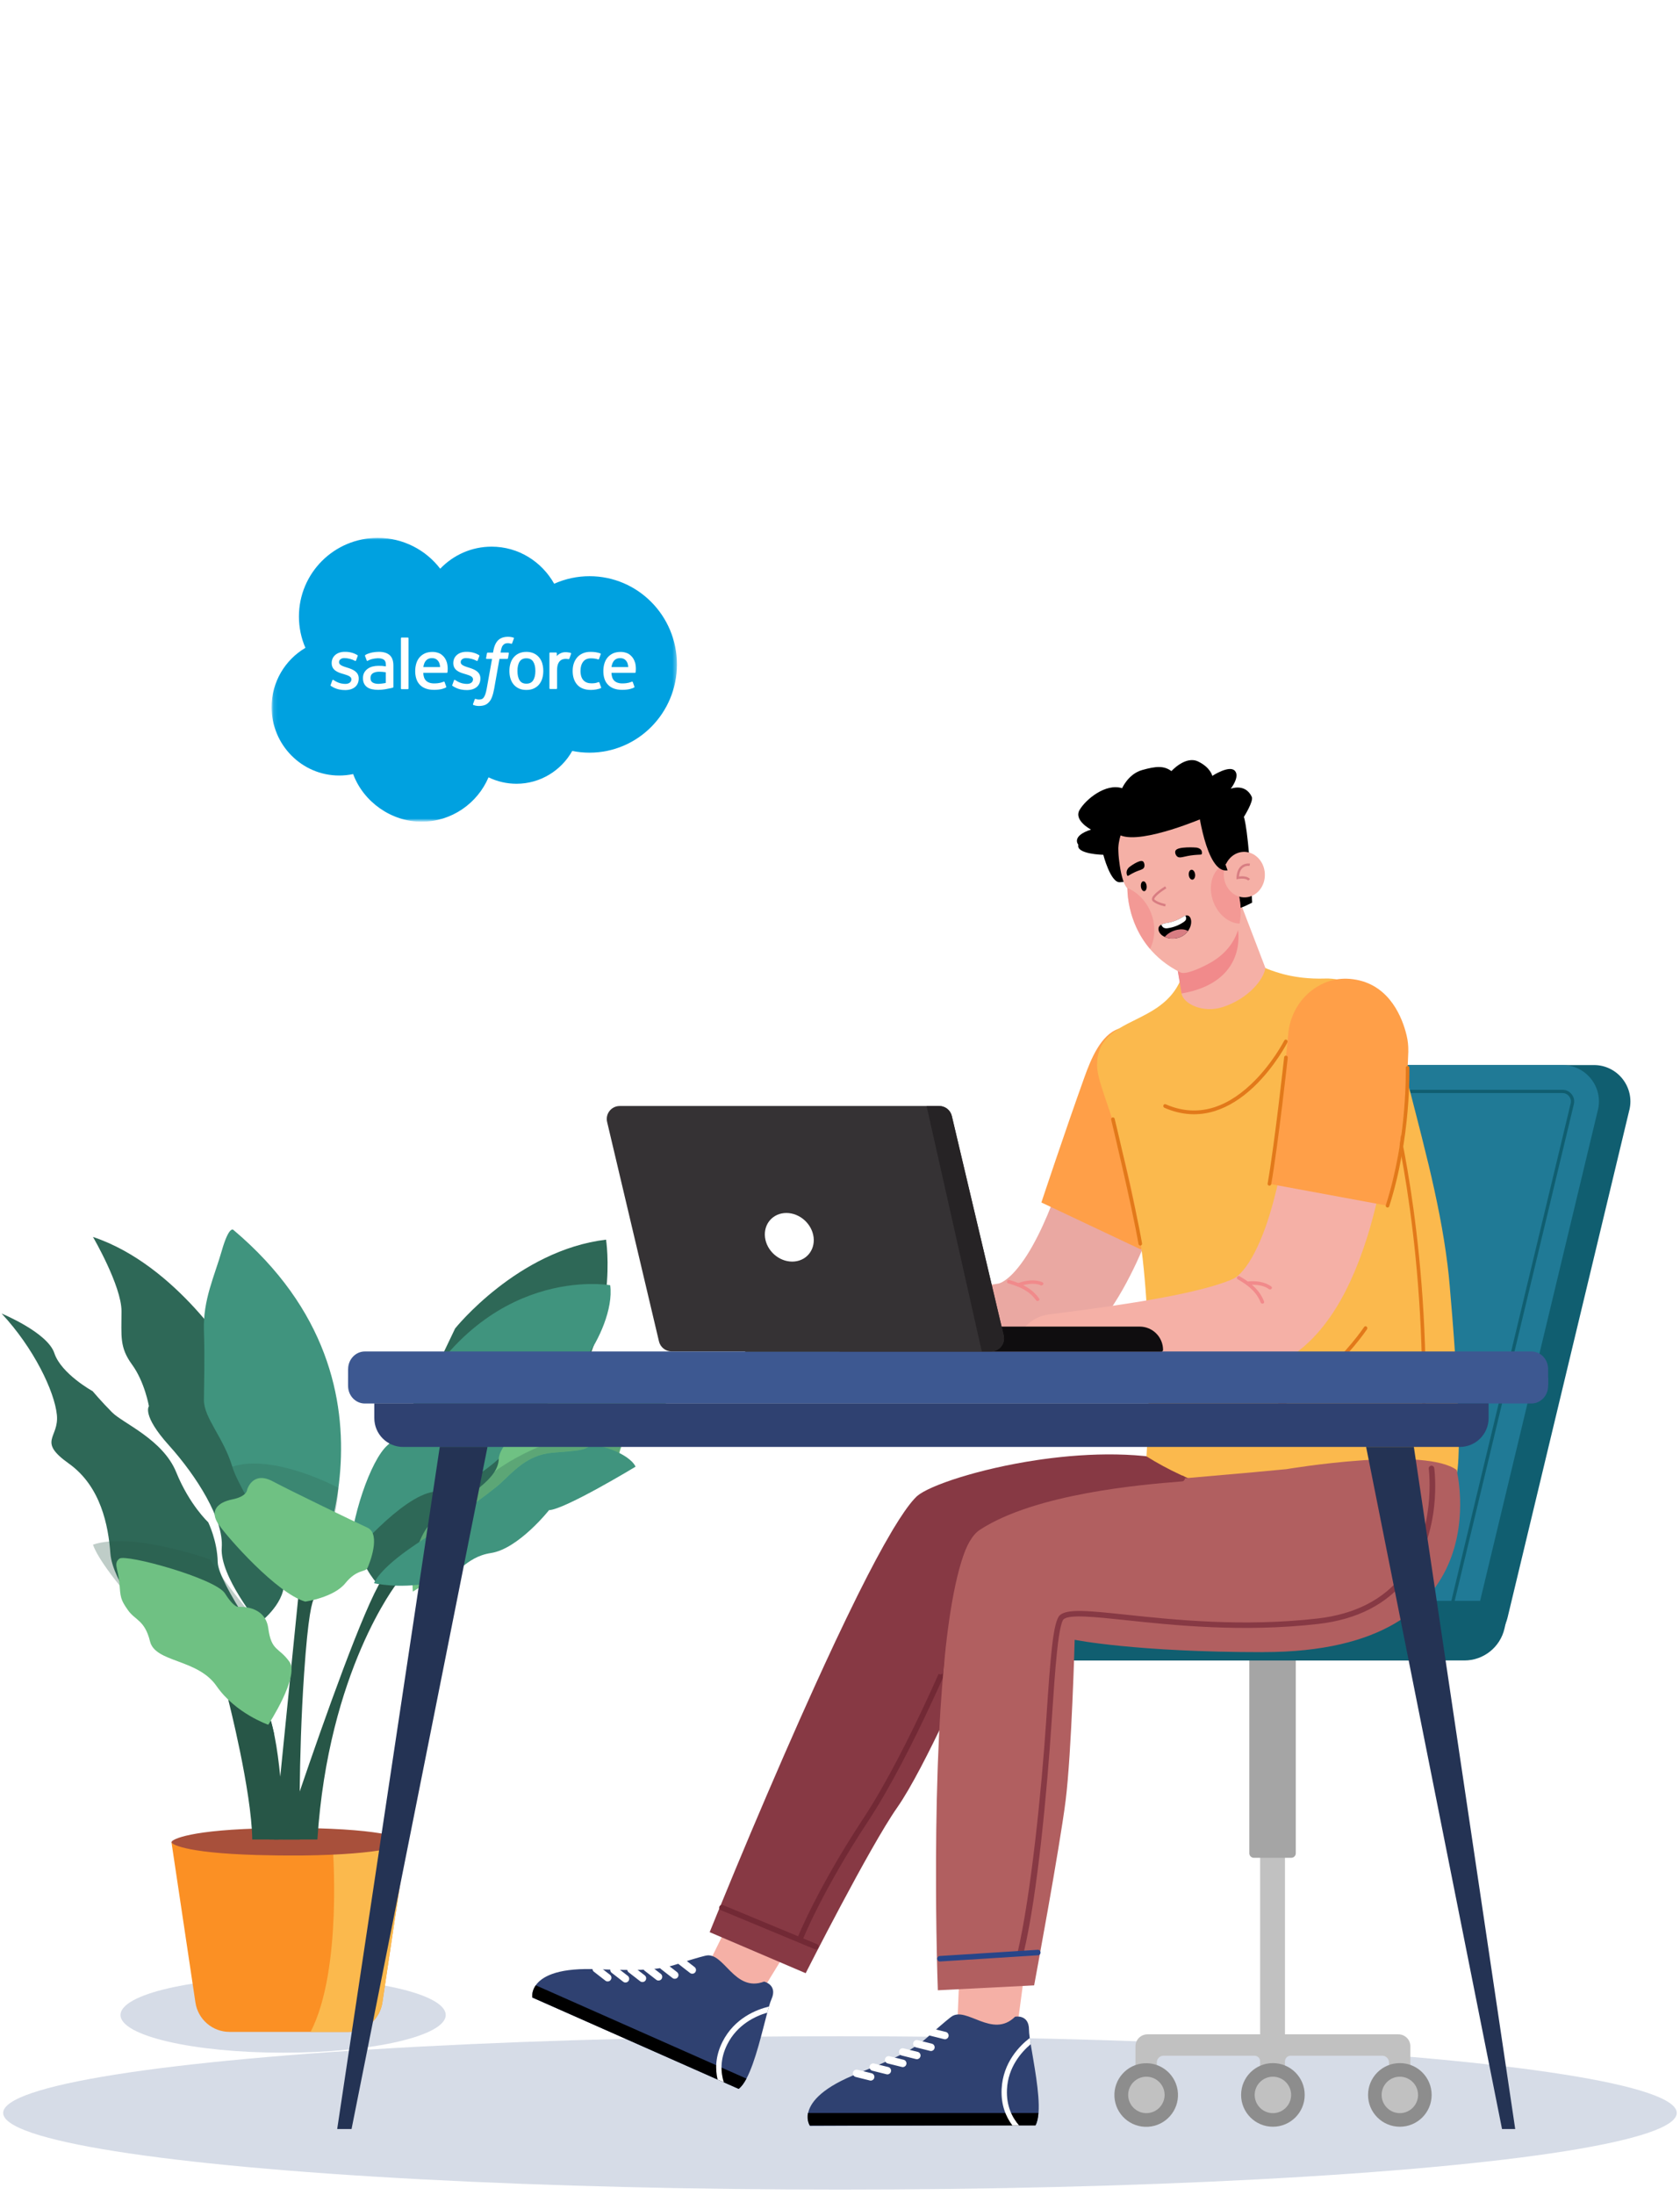 <?xml version="1.0" encoding="UTF-8"?>
<svg xmlns="http://www.w3.org/2000/svg" xmlns:xlink="http://www.w3.org/1999/xlink" id="Layer_1" data-name="Layer 1" viewBox="0 0 392 512">
  <defs>
    <style>
      .cls-1 {
        fill: #c1c1c1;
      }

      .cls-1, .cls-2, .cls-3, .cls-4, .cls-5, .cls-6, .cls-7, .cls-8, .cls-9, .cls-10, .cls-11, .cls-12, .cls-13, .cls-14, .cls-15, .cls-16, .cls-17, .cls-18, .cls-19, .cls-20, .cls-21, .cls-22, .cls-23, .cls-24, .cls-25, .cls-26, .cls-27, .cls-28, .cls-29, .cls-30, .cls-31, .cls-32, .cls-33, .cls-34, .cls-35, .cls-36, .cls-37 {
        stroke-width: 0px;
      }

      .cls-2 {
        fill: #606060;
      }

      .cls-3 {
        fill: #ff9f48;
      }

      .cls-4 {
        fill: #f18a8b;
      }

      .cls-38 {
        opacity: .31;
      }

      .cls-5 {
        fill: #274589;
      }

      .cls-6 {
        fill: #353234;
      }

      .cls-7 {
        fill: #fffffe;
      }

      .cls-7, .cls-14, .cls-22 {
        fill-rule: evenodd;
      }

      .cls-39 {
        opacity: .24;
      }

      .cls-40 {
        opacity: .6;
      }

      .cls-8 {
        fill: #105e70;
      }

      .cls-9 {
        fill: #fbb94d;
      }

      .cls-10 {
        fill: #6fc183;
      }

      .cls-12 {
        fill: #722935;
      }

      .cls-13 {
        fill: #d87d82;
      }

      .cls-14 {
        fill: #00a1e0;
      }

      .cls-15 {
        fill: #b15f60;
      }

      .cls-16 {
        fill: #3d5891;
      }

      .cls-17 {
        fill: #40947e;
      }

      .cls-18 {
        fill: #262325;
      }

      .cls-19, .cls-22, .cls-34 {
        fill: #fff;
      }

      .cls-20 {
        fill: #8d8d8d;
      }

      .cls-41 {
        opacity: .3;
      }

      .cls-21 {
        fill: #243354;
      }

      .cls-23 {
        fill: #a8503b;
      }

      .cls-24 {
        fill: #2f4171;
      }

      .cls-25 {
        fill: #a5a5a5;
      }

      .cls-26 {
        fill: #0f0d0f;
      }

      .cls-27 {
        fill: #275647;
      }

      .cls-28 {
        fill: #eaa8a2;
      }

      .cls-29 {
        fill: #873944;
      }

      .cls-30 {
        fill: #7a8db0;
      }

      .cls-31 {
        fill: #fb9024;
      }

      .cls-42 {
        mask: url(#mask);
      }

      .cls-32 {
        fill: #e2791a;
      }

      .cls-33 {
        fill: #f5b0a6;
      }

      .cls-34 {
        filter: url(#drop-shadow-22);
      }

      .cls-35 {
        fill: #959595;
      }

      .cls-36 {
        fill: #2e6857;
      }

      .cls-37 {
        fill: #207a96;
      }
    </style>
    <filter id="drop-shadow-22" filterUnits="userSpaceOnUse">
      <feOffset dx="4" dy="4"></feOffset>
      <feGaussianBlur result="blur" stdDeviation="5"></feGaussianBlur>
      <feFlood flood-color="#121d32" flood-opacity=".59"></feFlood>
      <feComposite in2="blur" operator="in"></feComposite>
      <feComposite in="SourceGraphic"></feComposite>
    </filter>
    <mask id="mask" x="63.36" y="125.41" width="94.64" height="66.24" maskUnits="userSpaceOnUse">
      <g id="b">
        <path id="a" class="cls-22" d="M63.46,125.41h94.53v66.03H63.46v-66.03Z"></path>
      </g>
    </mask>
  </defs>
  <g class="cls-39">
    <path class="cls-19" d="M256.95,74.9h-2.32c.61.46,1.18.97,1.72,1.5h2.05c-.45-.53-.94-1.03-1.45-1.5ZM265.8,74.9c.32.49.63.99.91,1.5h19.33c.09-.51.21-1.01.36-1.5h-20.6ZM228,74.9c-.51.47-1,.97-1.45,1.5h2.05c.54-.53,1.11-1.03,1.71-1.5h-2.31ZM169.46,74.9c-5,0-9.07,4.07-9.07,9.07v22.93c.48-.34.98-.65,1.5-.93v-22c0-4.17,3.39-7.57,7.57-7.57h48.78c.29-.51.59-1.01.92-1.5h-49.7ZM323.06,158.15v.59l1.5,1.84v-.59l-1.5-1.84ZM323.51,150.89l-.1-.06-.35.41v.43l.41-.48c.35.2.72.33,1.09.39v-.29c-.36-.06-.71-.19-1.05-.4ZM323.06,154.32v.55l1.5,1.61v-.55l-1.5-1.61ZM324.56,146.96v-.41l-.9.98c-.15.17-.22.4-.18.63l.16.93c.05.32.33.57.66.6l.26.02v-.27l-.24-.02c-.2-.02-.37-.18-.41-.38l-.16-.93c-.02-.14.02-.28.11-.39l.7-.76ZM316.79,74.99c-.35-.05-.7-.08-1.06-.08.15.5.27,1,.36,1.52.36.02.7.07,1.04.15,3.39.75,5.93,3.78,5.93,7.39v54.18c.51.07,1.01.17,1.5.3v-54.48c0-4.56-3.38-8.34-7.77-8.98ZM323.06,145.48v.36c.44-.36.96-.6,1.5-.7v-.28c-.54.09-1.05.3-1.5.62ZM323.06,168.33v7.46c0,4.17-3.39,7.57-7.57,7.57h-146.03c-4.18,0-7.57-3.4-7.57-7.57v-42.94c-.52-.28-1.02-.59-1.5-.93v43.87c0,5,4.07,9.07,9.07,9.07h146.03c5,0,9.07-4.07,9.07-9.07v-7.76c-.49.12-.99.23-1.5.3ZM294.68,75.07l-.31-.17h-3.07c.09.09.22.14.35.14h1.78s.06,0,.09-.01l.71.39.27.98h.54l-.36-1.33ZM161.89,115.7c-.66.75-1.17,1.62-1.5,2.57v5.08c.33.95.84,1.82,1.5,2.57v-1.12c-.21-.3-.39-.62-.54-.95h.54v-.41h-.72c-.31-.75-.49-1.57-.51-2.43h1.17c.01.31.02.61.06.9v-2.06c-.03.25-.05.5-.05.75h-1.18c.02-.85.2-1.67.51-2.43h.72v-.4h-.54c.15-.33.33-.65.54-.95v-1.12Z"></path>
    <g>
      <g>
        <g>
          <g>
            <path class="cls-19" d="M169.93,120.58c0-.8-.05-1.6-.16-2.39,0-.07-.01-.13-.02-.19,0-.02,0-.04-.01-.06,0-.07,0-.14-.03-.2-.03-.28-.08-.56-.13-.83-.07-.32-.14-.65-.23-.97-.06-.2-.12-.4-.19-.59-.02-.07-.04-.13-.07-.19,0-.02-.01-.04-.03-.06,0-.03-.02-.07-.03-.1-.01-.03-.02-.06-.04-.09-.11-.28-.24-.56-.41-.8-.09-.12-.18-.23-.29-.32-.01-.02-.03-.04-.05-.05,0,0-.02-.02-.03-.02-.05-.05-.11-.09-.18-.12-.04-.02-.08-.03-.12-.04-.05-.01-.11-.02-.17-.01-.07,0-.14.02-.21.04-.07.03-.15.08-.21.13h-.01s-.02.03-.03.04c-.11.1-.21.22-.29.34-.09.14-.17.29-.24.44-.05.12-.1.24-.14.36-.02.03-.03.07-.04.1-.01.03-.02.07-.03.1-.01.02-.02.04-.02.06-.02.06-.04.13-.06.19-.06.2-.12.41-.17.61-.07.32-.14.65-.19.98-.04.27-.08.54-.11.81,0,.06-.02.13-.03.19,0,.02,0,.04-.01.06,0,.06-.01.13-.01.19-.03.24-.05.49-.07.73-.03.33-.05.66-.06,1-.01.22-.01.44-.01.66-.01.07-.01.13-.01.2v.25c.01.63.03,1.25.09,1.88.01.17.03.34.05.51,0,.07.01.13.02.2,0,.02,0,.04.01.06,0,.06.01.13.02.19.04.34.09.68.15,1.01.06.33.13.66.21.98.04.14.08.27.12.41.02.06.04.13.06.19,0,.02.01.03.02.05.02.07.04.13.07.2,0,.03.02.07.03.1.12.31.25.62.44.9.04.06.09.12.13.18.04.04.08.09.12.12.02.03.05.06.08.08.06.05.13.09.2.12.01,0,.01,0,.02,0,.06.02.11.03.17.04.06,0,.12,0,.18,0,.02,0,.04,0,.06-.01.03,0,.07-.02.1-.03.02-.01.04-.02.06-.04.05-.03.11-.06.15-.1.05-.04.1-.09.14-.14.01-.02.03-.04.05-.05.04-.07.09-.13.14-.2.18-.28.32-.58.43-.9.01-.02.02-.05.02-.07.03-.07.05-.13.07-.2.01-.02.02-.03.02-.05.02-.06.04-.13.06-.19.04-.15.08-.29.12-.44.09-.32.15-.65.21-.98.06-.32.11-.65.15-.98.01-.06.02-.12.02-.19.01-.02.01-.04,0-.06.02-.06.03-.13.02-.2.1-.79.14-1.59.14-2.39v-.25c0-.07,0-.13-.01-.2ZM169.84,121.03c0,.61-.02,1.23-.07,1.84-.01.18-.03.37-.06.55,0,.07,0,.13-.02.2.01.02.01.04,0,.06,0,.06-.01.13-.02.19-.04.32-.09.65-.14.97-.05.32-.12.65-.2.97-.04.15-.08.31-.12.46-.02.06-.04.13-.06.19-.01.02-.01.03-.02.05-.02.07-.04.13-.06.2-.01.02-.01.03-.02.05-.11.31-.25.61-.42.89-.06.09-.12.17-.19.24-.02.03-.05.06-.07.07-.02.03-.04.04-.06.06-.06.06-.12.1-.2.14-.03.01-.06.02-.09.03-.01,0-.03,0-.05,0-.05,0-.11.01-.17.01-.05-.01-.1-.02-.15-.04-.07-.03-.14-.08-.2-.13-.01-.01-.02-.02-.03-.03-.05-.03-.08-.07-.12-.12-.06-.06-.12-.13-.17-.21-.18-.28-.32-.58-.43-.89-.01-.03-.02-.05-.03-.08-.02-.07-.04-.13-.07-.2,0-.02-.01-.03-.01-.05-.02-.06-.04-.13-.06-.19-.04-.14-.08-.29-.12-.43-.07-.32-.14-.64-.2-.97-.06-.33-.1-.67-.14-1-.01-.06-.02-.13-.02-.19-.01-.02-.01-.04-.01-.06-.01-.07-.02-.13-.02-.2-.02-.17-.04-.35-.05-.52-.05-.62-.07-1.24-.07-1.87v-.25c0-.07,0-.13.01-.2,0-.55.02-1.1.05-1.65.01-.25.03-.49.06-.74,0-.06.01-.13.02-.19v-.06c.01-.06.02-.13.03-.19.02-.27.06-.53.1-.8.05-.33.11-.65.18-.97.05-.21.1-.42.16-.63.02-.06.04-.13.07-.19,0-.02.01-.04.01-.06.01-.03.02-.05.03-.08.01-.04.03-.08.05-.12.03-.12.08-.23.13-.34.06-.15.14-.3.23-.44.08-.14.19-.27.31-.37.01-.01.02-.02.03-.02.05-.05.11-.08.18-.11.07-.03.15-.05.23-.05.08.01.16.03.24.06.05.03.09.05.13.09.03.01.05.02.07.04t.02.02c.12.1.22.23.3.35.17.25.3.51.4.78.02.03.04.07.05.1.01.03.02.05.03.08.01.02.02.05.02.07.03.06.05.13.07.19.07.2.12.41.18.61.08.32.15.64.22.97.05.27.09.54.12.81.02.07.03.13.03.2,0,.02,0,.04,0,.06.01.06.02.13.02.19.03.24.05.47.07.71.05.56.07,1.12.07,1.68.01.07.01.13.01.2v.25Z"></path>
            <path class="cls-19" d="M166.04,118c-.01.06-.02.13-.02.19-.03.25-.05.49-.06.74-.03.55-.05,1.1-.05,1.65h.19c0-.59.02-1.13.05-1.64.02-.26.04-.51.06-.75.01-.06.01-.13.02-.19h-.19ZM166.04,118c-.01.06-.02.13-.02.19-.03.25-.05.49-.06.74-.03.55-.05,1.1-.05,1.65-.01.07-.01.13-.01.2v.25h.2v-.45c0-.59.02-1.13.05-1.64.02-.26.04-.51.06-.75.01-.06.01-.13.02-.19h-.19ZM166.04,118c-.01.06-.02.13-.02.19-.03.25-.05.49-.06.74-.03.55-.05,1.1-.05,1.65-.01.07-.01.13-.01.2v.25h.2v-.45c0-.59.02-1.13.05-1.64.02-.26.04-.51.06-.75.01-.06.01-.13.02-.19h-.19ZM166.04,118c-.01.06-.02.13-.02.19-.03.25-.05.49-.06.74-.03.55-.05,1.1-.05,1.65-.01.07-.01.13-.01.2v.25h.2v-.45c0-.59.02-1.13.05-1.64.02-.26.04-.51.06-.75.01-.06.01-.13.02-.19h-.19ZM166.04,118c-.01.06-.02.13-.02.19-.03.25-.05.49-.06.74-.03.55-.05,1.1-.05,1.65-.01.07-.01.13-.01.2v.25h.2v-.45c0-.59.02-1.13.05-1.64.02-.26.04-.51.06-.75.01-.06.01-.13.02-.19h-.19ZM166.04,118c-.01.06-.02.13-.02.19-.03.25-.05.49-.06.74-.03.55-.05,1.1-.05,1.65-.01.07-.01.13-.01.2v.25h.2v-.45c0-.59.02-1.13.05-1.64.02-.26.04-.51.06-.75.01-.06.01-.13.02-.19h-.19ZM166.04,118c-.01.06-.02.13-.02.19-.03.25-.05.49-.06.74-.03.55-.05,1.1-.05,1.65-.01.07-.01.13-.01.2v.25h.2v-.45c0-.59.02-1.13.05-1.64.02-.26.04-.51.06-.75.01-.06.01-.13.02-.19h-.19ZM166.04,118c-.01.06-.02.13-.02.19-.03.25-.05.49-.06.74-.03.55-.05,1.1-.05,1.65-.01.07-.01.13-.01.2v.25h.2v-.45c0-.59.02-1.13.05-1.64.02-.26.04-.51.06-.75.01-.06.01-.13.02-.19h-.19ZM170.12,120.58c0-.84-.05-1.63-.15-2.39-.01-.06-.01-.13-.03-.19.01-.02,0-.04-.01-.06,0-.06-.01-.13-.02-.2-.04-.29-.09-.58-.15-.86-.06-.35-.14-.68-.23-.99-.05-.19-.11-.37-.16-.54-.02-.06-.05-.13-.07-.19-.01-.02-.01-.04-.02-.06-.02-.06-.05-.12-.07-.18h-.01c-.14-.39-.29-.67-.47-.92-.03-.05-.07-.1-.11-.14-.03-.05-.06-.09-.1-.12-.05-.05-.09-.1-.14-.13t-.02-.02s-.03-.03-.05-.04c-.07-.05-.14-.1-.2-.12-.11-.05-.21-.07-.32-.08-.11,0-.22.02-.33.06-.07.03-.13.06-.19.11-.03,0-.05.03-.07.05h-.01c-.06.06-.12.12-.18.18-.01.02-.02.03-.04.05-.05.06-.09.12-.14.19-.09.14-.17.29-.25.47-.06.13-.12.28-.18.44,0,0-.01.03-.01.04-.02.05-.04.11-.05.16-.01.02-.02.04-.02.06-.03.06-.05.12-.06.19-.06.18-.11.36-.16.57-.07.31-.13.63-.19.99-.05.27-.09.55-.12.84-.01.06-.02.13-.03.19v.06c-.01.06-.02.13-.02.19-.03.23-.05.47-.07.72-.02.32-.04.66-.05,1-.01.2-.01.43-.01.67-.01.06-.01.13-.01.2v.25c0,.65.03,1.28.08,1.89.01.17.03.34.05.5,0,.07,0,.13.02.2,0,.02,0,.04.01.06,0,.07.01.13.02.19.05.36.1.71.16,1.05.07.35.14.68.22.99.03.12.06.24.1.36.02.07.04.13.05.19.01.02.02.04.02.05.02.07.05.14.07.2.02.06.04.11.06.17.14.39.29.69.46.94.01.02.02.03.03.04.03.05.06.09.09.12.06.08.12.15.19.21.02,0,.04.03.06.05t.01.01c.09.06.17.11.26.15.09.03.18.05.27.05.01.01.03.01.04.01h.02s.05,0,.08-.01c.03,0,.06,0,.09,0,.05-.02.1-.04.16-.06.08-.04.17-.09.25-.17.01-.01.02-.02.03-.03.03-.02.05-.04.08-.08.08-.06.15-.15.21-.25h.01s.03-.04.04-.06c.16-.25.31-.55.45-.94.02-.05.03-.09.05-.14.02-.07.05-.13.07-.2,0-.02,0-.03.02-.05.01-.06.03-.12.05-.19.04-.12.08-.25.11-.39.08-.32.15-.64.21-.99.06-.33.11-.67.15-1.02.01-.06.02-.12.02-.19.01-.02.01-.04.01-.06,0-.06.02-.13.02-.2.08-.75.13-1.54.13-2.39v-.25c0-.07,0-.13-.01-.2ZM169.65,121.04c0,.62-.03,1.23-.07,1.81-.02.2-.03.39-.06.57,0,.06-.01.13-.01.19,0,.02-.01.05-.01.07-.01.07-.01.13-.02.2-.04.32-.09.63-.14.93-.06.34-.12.65-.2.95-.04.18-.08.35-.13.51-.02.06-.04.13-.07.19,0,.02,0,.04-.01.05-.02.06-.04.12-.06.18,0,0-.01,0-.01.02-.13.35-.25.61-.39.84-.1.14-.19.25-.28.33-.01,0-.02.02-.03.02-.04.03-.09.06-.13.08-.03,0-.05.02-.07.03-.03.01-.06.01-.08.01-.01,0-.02,0-.03-.01h-.03s-.06,0-.09-.02c-.04-.02-.1-.04-.14-.08t-.02-.02c-.1-.07-.18-.18-.28-.32-.15-.22-.28-.49-.41-.85h0c-.03-.08-.05-.14-.07-.21-.01-.02-.01-.03-.01-.05-.03-.06-.05-.12-.06-.19-.05-.15-.1-.31-.14-.48-.07-.3-.14-.61-.2-.95-.05-.32-.1-.64-.13-.97-.01-.06-.02-.12-.03-.19v-.07c0-.06-.02-.12-.03-.19-.01-.17-.03-.35-.04-.54-.05-.59-.07-1.22-.07-1.85v-.45c0-.59.02-1.13.05-1.64.02-.26.04-.51.06-.75.01-.06.01-.13.02-.19,0-.02,0-.04,0-.07,0-.06.01-.13.02-.19.03-.26.06-.51.1-.76.05-.34.11-.66.18-.96.06-.24.11-.47.17-.67.02-.07.04-.13.06-.19.01-.02.02-.04.02-.06t.01-.02c.02-.06.05-.12.06-.18.04-.09.07-.18.11-.26.07-.16.14-.3.22-.41.09-.15.18-.26.27-.33.06-.05.11-.08.16-.1.05-.02.1-.03.15-.03h.01c.05,0,.1,0,.16.04.05.02.1.06.16.1.1.08.19.19.28.33.13.19.24.4.36.66.02.06.04.12.07.18h0s.02.05.03.08c.02.06.04.13.06.2.07.2.14.42.2.65.08.3.15.61.22.95.05.25.09.51.12.78.01.06.02.13.02.19.01.02.01.05.01.07.01.06.02.13.03.2.03.23.05.46.07.71.04.54.07,1.1.07,1.67.01.06.01.13.01.19v.27ZM166.04,118c-.01.06-.02.13-.02.19-.03.25-.05.49-.06.74-.03.55-.05,1.1-.05,1.65-.01.07-.01.13-.01.2v.25h.2v-.45c0-.59.02-1.13.05-1.64.02-.26.04-.51.06-.75.01-.06.01-.13.02-.19h-.19ZM166.04,118c-.01.06-.02.13-.02.19-.03.25-.05.49-.06.74-.03.55-.05,1.1-.05,1.65-.01.07-.01.13-.01.2v.25h.2v-.45c0-.59.02-1.13.05-1.64.02-.26.04-.51.06-.75.01-.06.01-.13.02-.19h-.19ZM166.04,118c-.01.06-.02.13-.02.19-.03.25-.05.49-.06.74-.03.55-.05,1.1-.05,1.65-.01.07-.01.13-.01.2v.25h.2v-.45c0-.59.02-1.13.05-1.64.02-.26.04-.51.06-.75.01-.06.01-.13.02-.19h-.19ZM166.04,118c-.01.06-.02.13-.02.19-.03.25-.05.49-.06.74-.03.55-.05,1.1-.05,1.65-.01.07-.01.13-.01.2v.25h.2v-.45c0-.59.02-1.13.05-1.64.02-.26.04-.51.06-.75.01-.06.01-.13.02-.19h-.19ZM166.04,118c-.01.06-.02.13-.02.19-.03.25-.05.49-.06.74-.03.55-.05,1.1-.05,1.65-.01.07-.01.13-.01.2v.25h.2v-.45c0-.59.02-1.13.05-1.64.02-.26.04-.51.06-.75.01-.06.01-.13.02-.19h-.19ZM166.04,118c-.01.06-.02.13-.02.19-.03.25-.05.49-.06.74-.03.55-.05,1.1-.05,1.65-.01.07-.01.13-.01.2v.25h.2v-.45c0-.59.02-1.13.05-1.64.02-.26.04-.51.06-.75.01-.06.01-.13.02-.19h-.19ZM166.04,118c-.01.06-.02.13-.02.19-.03.25-.05.49-.06.74-.03.55-.05,1.1-.05,1.65-.01.07-.01.13-.01.2v.25h.2v-.45c0-.59.02-1.13.05-1.64.02-.26.04-.51.06-.75.01-.06.01-.13.02-.19h-.19Z"></path>
          </g>
          <g>
            <path class="cls-19" d="M173.27,120.59c-.03-.75-.13-1.51-.33-2.25-.02-.05-.03-.11-.05-.16-.02-.06-.04-.13-.06-.19,0,0-.01-.03-.02-.04-.02-.07-.04-.13-.06-.2-.23-.61-.51-1.19-.87-1.73-.16-.24-.34-.47-.52-.68-.06-.07-.12-.13-.18-.19-.01-.02-.02-.03-.04-.04-.02-.03-.04-.05-.07-.08-.04-.04-.08-.08-.13-.11h-.01c-.26-.28-.54-.5-.86-.7-.24-.15-.5-.28-.76-.38h-.01c-.12-.06-.25-.11-.38-.15-.2-.06-.4-.1-.61-.14-.21-.03-.43-.04-.65-.05-.13,0-.26,0-.39.02-.3.03-.59.09-.87.17-.35.11-.68.26-.99.44-.03,0-.06.02-.09.04s-.06.03-.08.05c-.33.2-.62.44-.89.7-.04.03-.07.06-.11.1-.03.03-.06.06-.08.09-.02.01-.03.02-.04.04-.06.06-.11.12-.17.19-.19.21-.36.44-.52.68-.37.54-.66,1.13-.87,1.74-.03.06-.05.13-.06.19-.01.01-.02.03-.01.04-.03.06-.05.13-.07.19-.02.05-.03.11-.05.16-.12.42-.2.84-.26,1.26-.04.34-.07.67-.08,1,0,.06-.01.13-.01.19v.09s0,.09.01.14c0,.38.03.77.08,1.14.06.43.14.85.26,1.26t.01.02c.01.06.03.13.06.19,0,.02,0,.03.01.04.01.07.03.13.06.19.22.67.53,1.31.92,1.89.12.18.25.35.39.52.05.07.1.13.17.19,0,.02.02.03.04.05.05.07.12.14.18.2.01,0,.02.02.03.03.17.18.36.34.55.49.14.12.29.22.44.32.37.22.76.4,1.16.53.29.09.59.14.9.16t.01.01c.12,0,.24,0,.36,0h.14c.06,0,.12,0,.18,0,.02,0,.04,0,.06-.01.15,0,.31-.03.46-.06.14-.03.28-.06.42-.1.37-.12.72-.27,1.04-.47.04-.02.08-.05.12-.07.36-.22.69-.5.99-.8l.03-.03c.06-.06.13-.13.18-.2.02-.02.04-.03.04-.05.07-.06.12-.12.17-.19.14-.17.27-.34.39-.52.39-.58.7-1.22.92-1.89.03-.06.05-.13.06-.19.01-.01.01-.03.01-.04.03-.07.05-.13.07-.2h0c.22-.79.33-1.6.34-2.41v-.23c0-.07,0-.13-.01-.2ZM173.17,121.02c0,.8-.12,1.6-.33,2.37,0,.01-.01.03-.01.04-.02.07-.04.13-.06.2,0,0-.01.03-.02.04-.01.06-.03.13-.06.19-.21.65-.5,1.27-.88,1.84-.13.19-.27.39-.42.57-.05.06-.1.13-.17.19,0,.02-.01.03-.04.05-.04.06-.1.12-.16.18t-.02.02c-.29.29-.61.57-.95.78-.1.06-.2.12-.31.17-.27.16-.55.27-.84.36-.11.03-.21.06-.32.08-.13.04-.25.06-.38.07-.06,0-.12.02-.18.02-.01,0-.03,0-.05,0-.05,0-.11.01-.17.01h-.19c-.13,0-.25-.01-.38-.02-.28-.03-.55-.08-.82-.17-.4-.12-.79-.3-1.14-.53-.05-.03-.09-.06-.14-.1-.3-.2-.57-.43-.82-.68t-.02-.02c-.06-.06-.11-.12-.15-.18-.03-.02-.05-.03-.05-.05-.06-.06-.12-.13-.16-.19-.16-.18-.3-.38-.43-.57-.37-.57-.66-1.19-.87-1.84-.03-.06-.05-.12-.06-.19-.01-.01-.02-.02-.01-.04-.03-.06-.05-.13-.06-.19-.01-.02-.02-.03-.02-.05-.11-.41-.19-.82-.24-1.24-.05-.37-.08-.76-.09-1.13v-.23c0-.06,0-.13.01-.19,0-.33.03-.65.07-.98.06-.42.14-.84.25-1.25.02-.06.04-.13.06-.19.01-.07.03-.13.06-.19,0-.02,0-.03.01-.04.02-.07.04-.13.06-.19.21-.6.49-1.17.83-1.7.17-.25.35-.49.55-.72.06-.07.11-.13.17-.19.01-.02.02-.03.03-.04h.01s.02-.03.03-.04c.05-.05.11-.11.16-.15.25-.25.52-.46.81-.65.14-.09.29-.17.44-.25h.01c.23-.11.46-.21.7-.28.25-.08.51-.14.78-.16.16-.03.31-.04.47-.04.03,0,.05,0,.08,0,.06,0,.12,0,.17.01.16,0,.31.02.47.05.17.03.35.07.52.12.07.02.15.05.22.08.33.12.64.27.93.46.29.18.56.4.82.64h.01c.05.07.1.11.15.16.01.01.02.03.03.04.02.01.03.02.04.04.06.06.12.12.16.19.21.23.39.47.56.72.34.53.62,1.1.82,1.69.03.06.05.13.07.2.01.01.01.02.01.04.03.06.05.12.06.19.02.06.04.13.06.19.19.73.3,1.47.32,2.22,0,.07,0,.13,0,.2v.23Z"></path>
            <path class="cls-19" d="M173.46,120.59c-.02-.8-.13-1.57-.34-2.3-.01-.04-.02-.07-.04-.11-.01-.07-.03-.13-.06-.19,0-.02,0-.03-.01-.04-.02-.07-.04-.14-.07-.2-.23-.66-.53-1.28-.9-1.84-.13-.2-.27-.39-.43-.57-.05-.06-.1-.13-.16-.19h-.01s-.01-.03-.03-.04c-.05-.07-.11-.13-.18-.19,0-.01-.01-.02-.02-.03-.3-.3-.62-.56-.95-.77-.03-.02-.05-.04-.08-.06-.39-.24-.79-.43-1.21-.55-.43-.13-.87-.2-1.31-.2s-.89.07-1.32.2c-.42.12-.82.31-1.21.55-.21.13-.41.28-.61.45-.15.12-.29.25-.42.38-.01.01-.02.02-.03.03-.06.06-.12.12-.17.19-.02.01-.03.03-.03.04-.07.06-.12.12-.17.19-.16.18-.3.37-.43.57-.37.56-.68,1.18-.92,1.85-.02.06-.05.13-.06.19-.01.01-.01.03-.01.04-.03.06-.05.12-.06.19-.02.03-.03.07-.04.11-.11.42-.2.85-.26,1.28,0,.09-.02.19-.03.28-.03.25-.05.5-.05.75-.01.06-.01.13-.01.19v.23c.01.3.02.6.06.89.01.09.02.19.03.28.06.42.15.85.25,1.25,0,0,.01.02.01.03.02.05.03.11.05.16,0,0,0,.02,0,.03.02.07.04.14.07.2.23.73.56,1.4.96,2,.09.14.19.28.3.41.05.07.1.13.15.19.01.02.03.04.05.05.05.07.11.14.18.2.03.05.08.1.13.14,0,.01.01.02.02.03.32.32.67.6,1.03.83.39.24.79.43,1.21.55.43.13.87.2,1.32.2.06,0,.11,0,.17-.01h.14s.06,0,.09,0c.31-.03.61-.09.91-.18.42-.12.83-.31,1.21-.55.18-.11.35-.24.52-.38h.01c.17-.14.34-.29.5-.45.05-.06.11-.11.15-.17.07-.07.13-.13.17-.2.03-.02.04-.03.05-.05.06-.06.11-.12.15-.19.11-.13.21-.27.31-.42.4-.6.73-1.26.96-1.99.02-.06.04-.12.06-.19.01-.01.01-.02.01-.04.02-.05.03-.11.05-.16,0,0,.01-.03.01-.04.21-.77.33-1.57.34-2.41v-.23c0-.07,0-.13-.01-.2ZM172.97,121.02c-.01.8-.12,1.58-.32,2.32-.01.03-.02.06-.03.09-.02.07-.04.14-.06.2,0,.02,0,.03-.01.04-.02.07-.04.13-.06.19-.22.63-.49,1.21-.84,1.73-.16.25-.33.47-.52.68-.05.07-.11.13-.17.19-.01.02-.03.04-.04.05l-.04.04c-.06.06-.11.12-.17.16-.24.25-.5.45-.77.62-.35.22-.72.39-1.1.51-.01,0-.03.02-.04,0h-.01c-.1.03-.2.06-.3.08-.04.01-.08.02-.12.03-.14.02-.27.04-.41.05h-.14c-.05.01-.11.01-.16.01-.08,0-.16,0-.24-.01h-.09c-.1,0-.19-.02-.29-.03-.19-.04-.38-.08-.57-.14-.11-.03-.22-.07-.32-.12-.27-.1-.53-.23-.78-.39-.26-.17-.52-.38-.77-.62-.06-.05-.11-.1-.17-.16-.01,0-.02-.02-.04-.04-.01,0-.03-.03-.04-.05-.06-.06-.12-.12-.17-.19-.19-.21-.35-.44-.51-.68-.35-.52-.62-1.1-.84-1.73-.02-.06-.04-.12-.06-.19-.01-.01-.01-.02-.01-.04-.02-.06-.04-.12-.06-.19-.01-.03-.02-.07-.03-.1-.11-.39-.19-.8-.24-1.22-.05-.36-.08-.73-.08-1.1v-.23c0-.07,0-.14.01-.2,0-.32.02-.64.07-.95.05-.42.13-.83.24-1.22.02-.08.04-.16.07-.24.02-.07.04-.13.06-.19,0-.02.01-.03.02-.04.01-.06.03-.13.06-.19.2-.58.47-1.11.78-1.59.2-.3.41-.58.65-.83.04-.04.08-.09.12-.13.02-.02.04-.04.06-.06.02-.02.03-.03.05-.04.07-.08.13-.13.2-.2h.01c.2-.18.4-.34.62-.48.35-.22.72-.39,1.1-.51.16-.05.33-.09.5-.12.1-.02.2-.03.31-.04.02,0,.04,0,.06,0,.11-.01.21-.01.32-.01.19,0,.39.01.58.04.02,0,.03.01.05.01.11.02.22.04.33.07.07.01.15.04.23.06.37.11.74.29,1.1.51.21.14.42.3.62.48.07.06.14.12.21.19.02.02.03.03.05.06.02.01.04.03.06.05.05.05.09.09.12.14.24.25.45.52.64.82.32.48.58,1.01.79,1.58.02.07.04.13.06.2.01.01.01.02.02.04.02.06.04.12.06.19.02.08.05.16.07.24.19.69.3,1.42.31,2.17.01.06.01.13.01.2v.23Z"></path>
          </g>
          <g>
            <path class="cls-19" d="M161.09,117.96h1.69s1.69-.02,1.69-.02h3.38s3.38,0,3.38,0h1.69s1.69.02,1.69.02c0,0,0,0,0,0,0,0,0,0,0,0h-1.69s-1.69.02-1.69.02h-3.38s-3.38,0-3.38,0h-1.69s-1.69-.02-1.69-.02c0,0,0,0,0,0,0,0,0-.01,0-.01Z"></path>
            <polygon class="cls-19" points="174.8 117.77 174.8 118.16 174.61 118.17 174.53 118.17 173.08 118.18 172.58 118.18 171.23 118.19 169.69 118.19 169.5 118.2 167.85 118.2 166.21 118.19 165.74 118.19 162.78 118.18 162.22 118.18 161.89 118.17 161.01 118.17 160.89 118.05 160.89 117.96 160.9 117.77 161.89 117.77 162.35 117.76 162.88 117.76 164.47 117.75 166.07 117.75 166.26 117.74 169.91 117.74 172.44 117.75 172.94 117.75 174.34 117.77 174.8 117.77"></polygon>
          </g>
          <g>
            <path class="cls-19" d="M163.05,115.12c.4,0,.8,0,1.2-.01h1.2c.4-.01.8-.01,1.2-.01h1.2s2.4,0,2.4,0h1.2c.4.01.8.02,1.2.02,0,0,0,0,0,0,0,0,0,0,0,0-.4,0-.8,0-1.2.01h-1.2s-2.4.02-2.4.02h-1.2c-.4,0-.8,0-1.2,0h-1.2c-.4-.01-.8-.02-1.2-.02,0,0,0,0,0,0,0,0,0,0,0,0Z"></path>
            <path class="cls-19" d="M167.85,115.35h-1.51c-.3,0-.59,0-.89,0h-1.6c-.27-.01-.53-.02-.8-.02h-.19s0-.39,0-.39h.2c.26-.01.52-.01.77-.02h1.63c.28-.01.56-.02.84-.02h1.55s4.04.02,4.04.02c.25,0,.51,0,.76,0h.2s0,.39,0,.39h-.19c-.26,0-.53.01-.8.02h-1.6s-2.4.02-2.4.02Z"></path>
          </g>
          <g>
            <path class="cls-19" d="M160.5,120.8h1.84s1.84-.02,1.84-.02h3.67s3.67,0,3.67,0h1.84s1.84.02,1.84.02c0,0,0,0,0,0,0,0,0,0,0,0h-1.84s-1.84.02-1.84.02h-3.67s-3.67,0-3.67,0h-1.84s-1.84-.02-1.84-.02c0,0,0,0,0,0,0,0,0,0,0,0Z"></path>
            <polygon class="cls-19" points="175.39 120.73 175.38 121 175.19 121.01 175.03 121.01 173.47 121.02 172.97 121.02 171.52 121.03 169.84 121.03 169.65 121.04 167.85 121.04 166.1 121.03 165.6 121.03 162.35 121.02 161.83 121.02 160.66 121.01 160.31 121.01 160.31 120.61 160.66 120.61 161.84 120.6 162.16 120.6 162.36 120.59 164.18 120.58 170.12 120.58 172.96 120.59 173.46 120.59 175.03 120.61 175.27 120.61 175.39 120.73"></polygon>
          </g>
          <g>
            <path class="cls-19" d="M161.09,123.64h1.69s1.69-.02,1.69-.02h3.38s3.38,0,3.38,0h1.69s1.69.02,1.69.02c0,0,0,0,0,0,0,0,0,0,0,0h-1.69s-1.69.02-1.69.02h-3.38s-3.38,0-3.38,0h-1.69s-1.69-.02-1.69-.02c0,0,0,0,0,0,0,0,0,0,0,0Z"></path>
            <polygon class="cls-19" points="174.8 123.45 174.8 123.84 174.61 123.85 174.34 123.85 173 123.86 172.49 123.86 171.23 123.87 169.67 123.87 169.48 123.88 167.85 123.88 166.27 123.87 165.78 123.87 162.83 123.86 162.31 123.86 161.89 123.85 161.01 123.85 160.89 123.73 160.89 123.64 160.9 123.45 161.17 123.45 161.89 123.44 162.7 123.44 164.47 123.42 170 123.42 172.62 123.43 173.13 123.43 174.53 123.45 174.8 123.45"></polygon>
          </g>
          <g>
            <path class="cls-19" d="M172.88,126.51h-9.59s-.03-.01-.03-.03.01-.03.03-.03h9.59s.03.01.03.03-.01.03-.03.03Z"></path>
            <path class="cls-19" d="M172.88,126.7h-9.59c-.12,0-.22-.1-.22-.22s.1-.22.22-.22h9.59c.12,0,.22.1.22.22s-.1.22-.22.22Z"></path>
          </g>
        </g>
        <path class="cls-19" d="M167.85,113.01c-2.37,0-4.51,1.04-5.96,2.69-.66.75-1.17,1.62-1.5,2.57-.28.8-.43,1.65-.43,2.54s.15,1.74.43,2.54c.33.95.84,1.82,1.5,2.57,1.45,1.65,3.59,2.69,5.96,2.69,4.35,0,7.89-3.5,7.89-7.8s-3.54-7.8-7.89-7.8ZM174.53,123.45c-.03.06-.05.13-.08.19h-.01c-.03.08-.06.14-.1.21-.44.94-1.09,1.76-1.89,2.42-.08.07-.16.13-.25.19-.02.02-.04.04-.07.05-.09.08-.18.14-.28.2-.36.25-.74.45-1.14.62h-.01c-.24.11-.49.2-.74.28-.07.02-.14.04-.22.05-.29.09-.59.15-.9.18-.01,0-.03.02-.04,0h-.01c-.08.02-.17.03-.25.03-.04,0-.07,0-.1,0-.09.01-.19.02-.28.01-.1.02-.21.02-.31.02-.09,0-.17,0-.26-.01-.1,0-.19,0-.29-.02-.03.01-.06,0-.09,0-.09,0-.17,0-.26-.03-.27-.03-.54-.08-.8-.14-.35-.08-.69-.19-1.02-.33-.11-.04-.23-.09-.34-.16-.25-.1-.48-.22-.71-.38-.08-.03-.16-.08-.24-.14-.09-.06-.19-.12-.28-.2-.03,0-.05-.03-.07-.05-.08-.05-.16-.12-.24-.18-.52-.43-.98-.93-1.36-1.48-.21-.3-.39-.62-.54-.95-.04-.07-.07-.13-.1-.2h0c-.03-.07-.06-.14-.08-.2-.31-.76-.49-1.58-.51-2.44-.01-.07-.01-.13-.01-.2h0c0-.07,0-.14.01-.2.02-.86.2-1.68.51-2.44.02-.06.05-.13.08-.19,0,0,0-.01.01-.02.02-.06.05-.13.09-.19.15-.33.33-.65.54-.95.38-.55.85-1.06,1.37-1.49.08-.06.16-.13.25-.19.01,0,.02-.02.04-.02.09-.08.18-.14.27-.2.23-.15.46-.29.7-.41.26-.13.52-.25.8-.34.03-.02.06-.03.09-.04.09-.04.19-.08.29-.11h.01c.42-.13.85-.22,1.3-.27.1-.01.2-.02.3-.02.02-.01.04-.01.06,0,.16-.02.32-.03.48-.03.1,0,.2,0,.3.02.02,0,.04,0,.06,0,.1,0,.21,0,.31.02.2.01.4.04.6.07.06,0,.12.02.18.03h.01c.33.07.64.16.95.28.57.19,1.11.46,1.61.8h.01c.09.06.17.12.25.2h.01s.02,0,.03.02c.09.06.18.12.26.19.81.66,1.47,1.5,1.91,2.44.04.06.07.13.1.19t.01,0c.02.07.05.13.08.2.31.76.48,1.58.5,2.44.01.06.01.13.01.19h0c0,.08,0,.14-.01.21-.02.86-.19,1.68-.5,2.44Z"></path>
      </g>
      <g>
        <path class="cls-19" d="M174.05,113.8v-.03c.44-.56.71-.92.82-1.08.1-.15.19-.3.26-.45.07-.15.13-.29.16-.43.04-.15.05-.3.05-.46,0-.36-.09-.64-.28-.84-.2-.2-.46-.3-.8-.3-.21,0-.39.04-.57.13-.17.08-.36.24-.56.47l.44.46c.13-.14.23-.24.32-.29.09-.05.19-.08.29-.08.11,0,.21.04.28.12.07.08.11.2.11.36,0,.14-.02.28-.06.41-.03.13-.09.26-.17.4-.07.15-.22.36-.42.66l-.75,1.06v.59h2.26v-.7h-1.38Z"></path>
        <path class="cls-19" d="M177.92,112.96v-2.69h-.84l-1.28,2.7v.64h1.38v.89h.74v-.89h.42v-.65h-.42ZM177.19,111.68v.39s-.01.89-.01.89h-.72l.51-1.09c.08-.17.15-.36.22-.57h.02l-.02.38Z"></path>
      </g>
    </g>
    <path class="cls-19" d="M169.15,103.13c-2.61,0-5.07.62-7.26,1.72-.52.25-1.02.54-1.5.85-4.52,2.89-7.52,7.96-7.52,13.71s3,10.82,7.52,13.71c.48.31.98.6,1.5.85,2.19,1.1,4.65,1.72,7.26,1.72,8.98,0,16.28-7.3,16.28-16.28s-7.3-16.28-16.28-16.28ZM169.15,134.69c-2.62,0-5.1-.66-7.26-1.84-.52-.28-1.02-.59-1.5-.93-3.94-2.76-6.52-7.34-6.52-12.51s2.58-9.74,6.52-12.51c.48-.34.98-.65,1.5-.93,2.16-1.18,4.64-1.84,7.26-1.84,8.43,0,15.28,6.86,15.28,15.28s-6.85,15.28-15.28,15.28Z"></path>
    <g>
      <path class="cls-19" d="M205.44,49.32h-12.26c-.92,0-1.66.74-1.66,1.66v8.97c0,.91.74,1.66,1.66,1.66h12.26c.92,0,1.66-.75,1.66-1.66v-8.97c0-.92-.74-1.66-1.66-1.66ZM193.18,60.51c-.31,0-.57-.25-.57-.56v-8.97c0-.31.26-.56.57-.56h12.26c.31,0,.57.25.57.56v8.97c0,.31-.26.56-.57.56h-12.26Z"></path>
      <path class="cls-19" d="M199.32,55.66c-.11,0-.22-.03-.32-.1l-6.87-4.87c-.25-.18-.31-.52-.13-.77.18-.25.52-.31.77-.13l6.55,4.65,6.46-4.59c.25-.18.59-.12.77.13.18.25.12.59-.13.77l-6.78,4.82c-.1.07-.21.1-.32.1Z"></path>
      <path class="cls-19" d="M192.53,61.23l-.16-1.09.07.54-.46-.3c.13-.2,2.6-4.54,4.24-7.4.15-.26.48-.36.75-.2.26.15.35.49.2.75,0,0-1.06,1.86-2.12,3.71-.53.93-1.06,1.86-1.46,2.55q-.8,1.39-1.06,1.43Z"></path>
      <path class="cls-19" d="M206.06,61.23q-.27-.04-1.06-1.43c-.4-.7-.93-1.62-1.46-2.55-1.06-1.86-2.12-3.71-2.12-3.71-.15-.26-.06-.6.2-.75.26-.15.6-.06.75.2,1.63,2.86,4.11,7.19,4.24,7.4l-.46.3-.09.54Z"></path>
    </g>
    <path class="cls-19" d="M199.31,39.19c-8.98,0-16.28,7.3-16.28,16.27s7.3,16.28,16.28,16.28,16.28-7.3,16.28-16.28-7.3-16.27-16.28-16.27ZM199.31,70.74c-8.42,0-15.28-6.85-15.28-15.28s6.86-15.27,15.28-15.27,15.28,6.85,15.28,15.27-6.86,15.28-15.28,15.28Z"></path>
    <g>
      <g>
        <g>
          <g>
            <path class="cls-19" d="M295.33,77.46l-.29-1.06-.36-1.33-.31-.17-.44-.24-1.14-.62-.25.46.73.4.25.13.71.39.27.98,1.71,6.29.03.11.07.22h8.21c.8,0,1.54-.39,1.98-1.07l.36-.48c.4-.62.66-1.32.66-2.05v-1.96h-12.19ZM306.55,80.91c-.05.1-.1.19-.16.28l-.02.03-.31.51c-.34.53-.92.89-1.54.89h-7.81l-.38-1.4-.06-.22-.03-.09-.38-1.41-.09-.32-.3-1.12h11.46v1.36s0,.05-.01.08c0,.49-.14.97-.37,1.41Z"></path>
            <path class="cls-19" d="M306.41,85.7c0,.15-.12.3-.26.3h-9.64c-.15,0-.3-.23-.3-.37v-4.55c0-.05.03-.04.05-.08l.44,1.63h.1v2.78h9.34c.15,0,.26.15.26.3Z"></path>
          </g>
          <g>
            <rect class="cls-19" x="301.06" y="77.73" width=".35" height="4.95"></rect>
            <g>
              <rect class="cls-19" x="297.95" y="77.73" width=".35" height="4.95"></rect>
              <rect class="cls-19" x="304.09" y="77.73" width=".35" height="4.95"></rect>
            </g>
          </g>
          <g>
            <rect class="cls-19" x="295.6" y="79.18" width="11.45" height=".31"></rect>
            <rect class="cls-19" x="296.1" y="80.9" width="10.66" height=".31"></rect>
          </g>
        </g>
        <path class="cls-19" d="M297.74,86.34c-.63,0-1.13.51-1.13,1.13s.5,1.14,1.13,1.14,1.14-.51,1.14-1.14-.51-1.13-1.14-1.13ZM297.74,88.16c-.38,0-.68-.31-.68-.69s.3-.68.68-.68.69.3.69.68-.31.69-.69.69Z"></path>
        <path class="cls-19" d="M304.81,86.34c-.63,0-1.14.51-1.14,1.13s.51,1.14,1.14,1.14,1.13-.51,1.13-1.14-.5-1.13-1.13-1.13ZM304.81,88.16c-.38,0-.69-.31-.69-.69s.31-.68.69-.68.68.3.68.68-.3.69-.68.69Z"></path>
      </g>
      <path class="cls-19" d="M293.96,74.5c0,.06-.01.11-.03.16-.02.1-.08.18-.15.24-.07.07-.16.12-.26.13-.03.01-.06.01-.09.01h-1.78c-.13,0-.26-.05-.35-.14-.11-.1-.18-.24-.18-.4,0-.29.24-.53.53-.53h1.78c.29,0,.53.24.53.53Z"></path>
    </g>
    <path class="cls-19" d="M317.13,76.58c-.08-.54-.2-1.07-.34-1.59-1.85-6.95-8.2-12.08-15.73-12.08s-13.82,5.09-15.71,11.99c-.13.49-.24.99-.33,1.5-.16.9-.24,1.83-.24,2.78,0,8.98,7.31,16.28,16.28,16.28s16.28-7.3,16.28-16.28c0-.89-.07-1.75-.21-2.6ZM301.06,94.46c-8.42,0-15.28-6.85-15.28-15.28,0-.95.09-1.88.26-2.78.09-.51.21-1.01.36-1.5,1.85-6.34,7.73-10.99,14.66-10.99s12.82,4.65,14.67,11c.15.5.27,1,.36,1.52.16.89.25,1.81.25,2.75,0,8.43-6.85,15.28-15.28,15.28Z"></path>
    <path class="cls-19" d="M320,155.09s-.14-.04-.19.02l-4.51,5.36s-.03.04-.05.06l-.3.33c-.46.5-1.12.67-1.43.38l-.46-.42c-.15-.13-.21-.35-.17-.62.05-.29.2-.58.43-.84l.3-.32s.04-.04.06-.06l5.64-5.65c.06-.05.06-.14,0-.19-.05-.06-.14-.06-.2,0l-5.64,5.64s-.04.04-.06.07l-.3.33c-.27.29-.45.64-.5.98-.05.36.04.67.26.87l.45.41c.16.15.36.22.59.22.4,0,.87-.22,1.23-.62l.3-.32s.05-.05.07-.08l4.5-5.35c.05-.06.04-.15-.02-.2ZM315.26,158.88c-.16-.14-.4-.18-.66-.1-.25.08-.5.24-.7.46-.45.49-.55,1.1-.24,1.39.11.1.24.14.4.14.3,0,.66-.18.96-.5.2-.22.35-.48.4-.73.06-.28,0-.51-.16-.66ZM315.15,159.48c-.05.2-.16.41-.34.6-.36.39-.79.5-.96.34-.19-.17-.07-.63.25-.99.18-.19.38-.32.58-.38.04-.02.11-.03.18-.03.08,0,.15,0,.21.07.12.1.1.29.08.39ZM328.02,147.28c-.23-.08-.47,0-.63.16l-1.75,1.91c-.1.1-.24.16-.38.15l-.7-.06-.24-.02c-.2-.02-.37-.18-.41-.38l-.16-.93c-.02-.14.02-.28.11-.39l.7-.76,1.05-1.15c.17-.17.21-.42.11-.64-.09-.22-.29-.35-.53-.36-.21,0-.42,0-.63.05-.54.09-1.05.3-1.5.62-.2.15-.39.32-.56.5-1.06,1.15-1.16,2.77-.28,4.06l-1.94,1.94c-.05.06-.05.14,0,.2.06.05.14.05.2,0l2.1-2.11-.07-.09c-.87-1.2-.8-2.73.2-3.81.11-.12.23-.23.35-.33.44-.36.96-.6,1.5-.7.21-.04.42-.05.63-.05.12,0,.23.07.28.19.04.09.04.23-.06.34l-.85.93-.9.98c-.15.17-.22.4-.18.63l.16.93c.05.32.33.57.66.6l.26.02.68.06c.23.02.45-.07.6-.23l1.75-1.91c.11-.11.25-.12.34-.09.12.04.2.14.22.26.09.93-.22,1.86-.86,2.57-.73.79-1.75,1.12-2.73.92-.36-.06-.71-.19-1.05-.4l-.1-.06-.35.41-1.28,1.52c-.05.06-.04.15.02.2.02.02.06.03.09.03.04,0,.08-.02.1-.05l1.07-1.27.41-.48c.35.2.72.33,1.09.39,1.06.19,2.14-.17,2.93-1.03.7-.76,1.04-1.77.93-2.78-.02-.23-.18-.42-.4-.49Z"></path>
    <path class="cls-19" d="M327.54,159.13l-2.98-3.2-1.5-1.61-1.16-1.24c-.24-.26-.64-.29-.91-.05l-.09.08-.21.18-.38.34-.06.04-.21.19-.08.07c-.27.24-.31.64-.08.91l3.18,3.9,1.5,1.84.55.67c.23.28.54.44.9.47.03.01.07.01.11.01.31,0,.61-.11.84-.32l.49-.42c.26-.23.42-.56.44-.91.02-.35-.1-.69-.35-.95ZM327.21,160.71l-.49.42c-.19.17-.43.25-.68.23-.25-.03-.48-.15-.64-.34l-.84-1.03-1.5-1.84-2.89-3.54c-.1-.12-.09-.3.03-.4l1.03-.9c.12-.1.3-.09.4.02l1.43,1.54,1.5,1.61,2.71,2.91c.18.18.26.42.25.67s-.13.48-.31.65Z"></path>
    <path class="cls-19" d="M320.9,153.11l-4.46-5.01c.02-.09.01-.19-.03-.26l-.89-1.46s-.05-.08-.09-.1l-1.1-.76c-.13-.1-.33-.08-.46.05l-.34.29c-.14.12-.19.31-.11.46l.6,1.19s.05.08.09.11l1.36,1.04c.06.05.12.07.19.07l4.38,5.13.17.19.91-.69-.22-.25ZM320.31,153.63l-.06.04-4.47-5.24-.08.02s-.05,0-.06,0l-1.36-1.04h-.01s-.61-1.21-.61-1.21c-.01-.03,0-.08.05-.12l.34-.3s.1-.04.12-.02l1.11.76h.01s.88,1.47.88,1.47c.01.02.01.05,0,.08l-.05.09,4.58,5.14.02.03-.4.31Z"></path>
    <path class="cls-19" d="M324.56,137.42c-.49-.12-.99-.22-1.5-.29-.77-.11-1.55-.17-2.35-.17-8.97,0-16.27,7.3-16.27,16.28s7.3,16.28,16.27,16.28c.8,0,1.58-.06,2.35-.17.51-.07,1.01-.17,1.5-.29,7.13-1.74,12.43-8.18,12.43-15.82s-5.3-14.08-12.43-15.82ZM324.56,168.03c-.49.12-.99.23-1.5.3-.76.13-1.55.19-2.35.19-8.42,0-15.27-6.86-15.27-15.28s6.85-15.28,15.27-15.28c.8,0,1.59.06,2.35.19.51.07,1.01.17,1.5.3,6.57,1.71,11.43,7.69,11.43,14.79s-4.86,13.07-11.43,14.79Z"></path>
    <g id="g4033">
      <g id="g4039">
        <path class="cls-19" d="M230.8,95.29c-3.13,0-6.22-.5-9.16-1.5-.39-.13-.6-.56-.47-.95.13-.39.56-.6.95-.47,2.79.94,5.71,1.42,8.68,1.42,6.02,0,11.72-1.93,16.48-5.59.27-.21.65-.21.92,0,4.09,3.24,8.99,5.14,14.2,5.51.14-.19.36-.32.62-.32.41,0,.75.34.75.75,0,.3-.12.59-.34.79-.22.21-.51.31-.81.3-5.43-.33-10.57-2.22-14.89-5.5-4.93,3.63-10.78,5.55-16.93,5.55Z"></path>
      </g>
      <g id="g4043">
        <path class="cls-19" d="M221.9,90.99h-3.53c-1.32,0-2.58.23-3.76.66-.46.16-.9.36-1.33.58-3.56,1.85-6,5.57-6,9.85,0,6.12,4.98,11.09,11.09,11.09h3.53c.11,0,.21-.02.3-.06.27-.12.45-.39.45-.69v-20.68c0-.41-.33-.75-.75-.75ZM221.15,111.67h-2.78c-5.29,0-9.59-4.3-9.59-9.59s4.3-9.59,9.59-9.59h2.78v19.18Z"></path>
      </g>
      <g id="g4047">
        <path class="cls-19" d="M271.67,92.23c-.43-.22-.87-.42-1.33-.58-1.18-.43-2.44-.66-3.76-.66h-3.53c-.42,0-.75.34-.75.75v20.68c0,.3.18.57.45.69.09.04.19.06.3.06h3.53c6.11,0,11.08-4.97,11.08-11.09,0-4.28-2.43-8-5.99-9.85ZM266.58,111.67h-2.78v-19.18h2.78c5.28,0,9.58,4.31,9.58,9.59s-4.3,9.59-9.58,9.59Z"></path>
      </g>
      <g id="g4051">
        <path class="cls-19" d="M271.84,90.13v1.63c0,.18-.06.34-.17.47-.14.17-.35.28-.58.28-.42,0-.75-.34-.75-.75v-1.63c0-4.99-1.32-9.68-3.63-13.73-.28-.51-.59-1.01-.91-1.5-4.98-7.6-13.58-12.63-23.32-12.63s-18.35,5.03-23.32,12.63c-.33.49-.63.99-.92,1.5-2.31,4.05-3.63,8.74-3.63,13.73v1.63c0,.41-.33.75-.75.75-.23,0-.44-.11-.58-.28-.11-.13-.17-.29-.17-.47v-1.63c0-4.96,1.24-9.63,3.42-13.73.27-.51.55-1.01.85-1.5,5.16-8.47,14.48-14.13,25.1-14.13s19.93,5.66,25.09,14.13c.3.49.58.99.85,1.5,2.18,4.1,3.42,8.77,3.42,13.73Z"></path>
      </g>
      <g id="g4055">
        <path class="cls-19" d="M263.75,90.47v1.56c0,.41-.34.75-.75.75-.33,0-.6-.21-.7-.49-.03-.08-.05-.17-.05-.26v-1.56c0-5.5-2.26-10.48-5.9-14.07-.54-.53-1.11-1.04-1.72-1.5-3.35-2.63-7.58-4.2-12.16-4.2s-8.8,1.57-12.16,4.2c-.6.47-1.17.97-1.71,1.5-3.64,3.59-5.9,8.57-5.9,14.07v1.56c0,.09-.02.18-.05.26-.02.08-.07.15-.12.21-.13.17-.34.28-.58.28-.22,0-.42-.1-.56-.25-.12-.13-.19-.31-.19-.5v-1.56c0-5.4,2.02-10.32,5.35-14.07.45-.53.94-1.03,1.45-1.5,3.79-3.54,8.89-5.7,14.47-5.7s10.69,2.16,14.48,5.7c.51.47,1,.97,1.45,1.5,3.33,3.75,5.35,8.67,5.35,14.07Z"></path>
      </g>
      <g id="g4059">
        <path class="cls-19" d="M260.75,115.15h-11.94c-.41,0-.75-.34-.75-.75s.34-.75.75-.75h11.94c.41,0,.75.34.75.75s-.34.75-.75.75Z"></path>
      </g>
      <g id="g4063">
        <path class="cls-19" d="M248.9,113.66c-.36-2.4-2.44-4.24-4.92-4.24h-2.82c-2.75,0-4.98,2.24-4.98,4.99s2.23,4.98,4.98,4.98h2.82c2.48,0,4.56-1.84,4.92-4.23.04-.24.06-.49.06-.75s-.02-.51-.06-.75ZM243.98,117.89h-2.82c-1.92,0-3.48-1.57-3.48-3.48s1.56-3.49,3.48-3.49h2.82c1.92,0,3.48,1.57,3.48,3.49s-1.56,3.48-3.48,3.48Z"></path>
      </g>
      <g id="g4067">
        <path class="cls-19" d="M242.47,127.84c-11.76,0-21.32-9.57-21.32-21.32v-10.41c0-.41.34-.75.75-.75s.75.34.75.75v10.41c0,10.93,8.89,19.82,19.82,19.82s19.82-8.89,19.82-19.82v-9.38c0-.41.34-.75.75-.75s.75.34.75.75v9.38c0,11.76-9.57,21.32-21.32,21.32Z"></path>
      </g>
      <g id="g4071">
        <path class="cls-19" d="M233.67,133.34c-.41,0-.75-.34-.75-.75v-7.14c0-.41.34-.75.75-.75s.75.34.75.75v7.14c0,.41-.34.75-.75.75Z"></path>
      </g>
      <g id="g4075">
        <path class="cls-19" d="M232.99,165.93h-42.35c-.41,0-.75-.34-.75-.75,0-17.56,14.29-31.85,31.85-31.85h6.56c.41,0,.75.34.75.75s-.34.75-.75.75h-6.56c-16.48,0-29.94,13.21-30.34,29.6h41.59c.41,0,.75.34.75.75s-.34.75-.75.75Z"></path>
      </g>
      <g id="g4079">
        <path class="cls-19" d="M294.3,165.93h-42.35c-.41,0-.75-.34-.75-.75s.34-.75.75-.75h41.59c-.4-16.39-13.85-29.6-30.34-29.6h-6.91c-.41,0-.75-.34-.75-.75s.34-.75.75-.75h6.91c17.56,0,31.85,14.29,31.85,31.85,0,.41-.34.75-.75.75Z"></path>
      </g>
      <g id="g4083">
        <path class="cls-19" d="M251.27,133.34c-.41,0-.75-.34-.75-.75v-7.14c0-.41.34-.75.75-.75s.75.34.75.75v7.14c0,.41-.34.75-.75.75Z"></path>
      </g>
      <g id="g4087">
        <path class="cls-19" d="M263.24,136.65c-.06-.22-.22-.39-.42-.48l-3.01-1.34-3.36-1.5-4.35-1.94s-.05-.02-.07-.02c-.27-.09-.57-.02-.77.18l-9.33,9.33c-.3.29-.3.77,0,1.06l.53.53,9.56,9.56c.14.15.33.22.53.22h.07c.22-.02.42-.14.55-.32l9.97-14.66c.12-.18.16-.41.1-.62ZM252.44,150.33l-8.92-8.92,8.44-8.44,4.05,1.8,5.38,2.4-8.95,13.16Z"></path>
      </g>
      <g id="g4091">
        <path class="cls-19" d="M242.99,140.88l-.53-.53-8.04-8.03-.77-.77c-.2-.2-.48-.26-.73-.19-.03.01-.07.02-.1.03l-4.38,1.96h-.01l-3.33,1.48-3.01,1.34c-.2.09-.35.26-.41.48-.06.21-.03.44.1.62l9.96,14.66c.13.18.33.3.55.32h.07c.2,0,.39-.07.53-.22l9.57-9.56.53-.53c.14-.14.22-.33.22-.53s-.08-.39-.22-.53ZM232.47,150.33l-8.95-13.16,9.44-4.2,8.44,8.44-8.93,8.92Z"></path>
      </g>
      <g id="g4095">
        <path class="cls-19" d="M242.47,165.93c-.1,0-.19-.02-.28-.06-.09-.03-.17-.09-.24-.16-.08-.07-.13-.15-.17-.24-.03-.09-.05-.19-.05-.29s.02-.2.05-.29c.04-.09.1-.17.17-.24.2-.21.54-.28.81-.16.09.03.18.09.25.16.07.07.12.15.16.24s.06.19.06.29-.02.2-.06.29-.09.17-.16.24c-.15.14-.33.22-.54.22Z"></path>
      </g>
    </g>
  </g>
  <g class="cls-38">
    <ellipse class="cls-30" cx="195.99" cy="492.81" rx="195.25" ry="17.88"></ellipse>
  </g>
  <g class="cls-38">
    <ellipse class="cls-30" cx="66.06" cy="469.97" rx="37.94" ry="8.79"></ellipse>
  </g>
  <g>
    <g>
      <path class="cls-31" d="M94.81,429.68l-5.59,37.37c-.59,3.94-3.97,6.86-7.96,6.86h-27.7c-3.99,0-7.37-2.92-7.96-6.86l-5.59-37.37h54.79Z"></path>
      <path class="cls-9" d="M94.81,429.68l-5.59,37.37c-.59,3.94-3.97,6.86-7.96,6.86h-8.79c7.52-14.47,5.14-43.67,5.14-43.67,0,0-.03-.19,0-.55h17.21Z"></path>
      <path class="cls-23" d="M94.81,429.68c0,.62-5.24,2.87-24.3,3.09h-.11c-.26,0-.53,0-.8,0h-.02c-.56,0-1.12,0-1.7,0h-.93c-.87,0-1.72,0-2.54-.02-.32,0-.63,0-.93-.02-19.33-.26-23.46-2.47-23.46-3.08s4.21-2.95,23.33-3.25c.3,0,.61,0,.93-.02.86,0,1.76-.02,2.68-.02h.93c.58,0,1.14,0,1.7,0h.08c.27,0,.53,0,.79,0h.06c19.87.23,24.3,2.64,24.3,3.26Z"></path>
    </g>
    <g>
      <path class="cls-27" d="M64.98,429.04h-6.12c-.16-11.37-5.6-32.6-5.6-32.6l6.02-1.47c.32.25.7,1.49,1.13,3.38,1.32,5.9,2.98,18.1,3.99,25.98.24,1.85.44,3.46.59,4.7Z"></path>
      <path class="cls-36" d="M.39,306.37s10.7,4.41,12.29,9.23c1.59,4.82,8.93,8.87,8.93,8.87,0,0,2.03,2.41,4.55,4.95,2.52,2.54,11.85,6.31,14.95,13.94,3.1,7.63,7.47,11.68,7.47,11.68,0,0,2.13,4.32,2.22,9.3.1,4.97,12.78,22.5,12.78,22.5l-28.81-7.45s-8.54-10.61-9.01-17.05c-.47-6.44-2.21-15.65-9.69-20.98-7.48-5.32-2.25-5.89-2.8-11.37-.55-5.48-5.4-15.59-12.87-23.6Z"></path>
      <g class="cls-41">
        <path class="cls-27" d="M60.37,378.68s-6.86-8.01-11.37-14.96c0,0-18.13-6.53-27.29-3.46,0,0,.7,3.35,9.36,13.3l29.31,5.13Z"></path>
      </g>
      <path class="cls-36" d="M21.7,288.51s6.65,11.4,6.65,17.31-.49,8.4,2.46,12.45c2.96,4.05,3.94,9.71,3.94,9.71,0,0-1.72,2.04,4.68,9.14,6.4,7.11,12.81,17.21,12.31,23.86-.49,6.65,8.62,17.69,8.62,17.69,0,0,5.91-4.34,5.91-9.41s-11.82-52.45-11.82-52.45c0,0-13.05-21.73-32.75-28.31Z"></path>
      <path class="cls-36" d="M87.91,369.24s-4.91-5.44-3.89-10.41c1.02-4.97,22.17-48.98,22.17-48.98,0,0,14.59-18.25,35.22-20.72,0,0,3.3,20.47-10.11,38.12-13.4,17.65-43.39,41.99-43.39,41.99h0Z"></path>
      <path class="cls-17" d="M81.55,363.53s12.07-14.61,19.7-15.6c7.63-.99,13.55-5.91,18.47-10.84,4.93-4.93,6.65-3.45,8.13-5.66,1.48-2.22,5.91-10.87,8.87-14.79,2.96-3.93,6.4-11.36,5.66-16.88,0,0-29.31-5.27-47.04,29.7,0,0-.99,4.19-4.93,7.63-3.94,3.45-8.62,17.15-8.87,26.43Z"></path>
      <path class="cls-17" d="M71.45,371.21s26.84-47.4-16.99-84.35c0,0-.99-1.14-2.71,4.85-1.72,5.99-4.4,11.46-4.17,18.58.23,7.11.02,12.04,0,16.23-.02,4.19,4.52,8.64,6.63,15.57,2.11,6.93,17.24,29.13,17.24,29.13Z"></path>
      <g class="cls-41">
        <path class="cls-36" d="M71.45,371.21s6.92-12.85,7.51-24.19c0,0-15.1-8.11-24.75-4.94,0,0,1.27,5.87,17.24,29.13Z"></path>
      </g>
      <path class="cls-27" d="M69.73,371.21l3.64,1.52c-.56.63-1.49,4.02-2.41,17.57-.69,10.11-.95,19.95-1.03,27.57-.05,4.74-.03,8.62,0,11.18h-6.01l.47-4.7,1-9.96,4.34-43.17Z"></path>
      <path class="cls-35" d="M73.92,372.95l-.54-.23c.34-.38.54.23.54.23Z"></path>
      <path class="cls-10" d="M71.21,373.55s6.65-.93,9.36-4.28c2.71-3.35,4.68-2.53,5.17-3.56.49-1.02,3.2-7.92,0-9.4-3.2-1.48-17.49-8.37-22.16-10.84-4.68-2.46-5.91,1.97-5.91,1.97,0,0,0,1.58-3.45,2.27-3.45.69-5.42,2.66-3.2,5.86,2.22,3.2,13.55,16.01,20.19,17.98Z"></path>
      <path class="cls-27" d="M92.63,369.27s-16.03,20.38-18.57,59.77h-7.9c.02-.06.04-.13.06-.19h0c.81-2.45,2.11-6.33,3.7-10.98,5.64-16.55,14.95-42.88,19.26-49.6l3.45,1Z"></path>
      <path class="cls-27" d="M62.85,429.04c-.29-14.31-5.33-29.94-5.33-29.94l2.88-.75,1.5-.39c1.8,3.36,2.86,9.95,3.49,16.41.55,5.67.76,11.24.84,14.47h0c0,.07,0,.13,0,.19h-3.38Z"></path>
      <path class="cls-10" d="M96.33,371.21s-1.23-12.65,6.16-17.71c7.39-5.07,13.74-8.59,13.89-13.23.15-4.64,12.46-13.75,12.46-13.75,0,0,5.42-1.21,8.13-4.3,2.71-3.09,4.19-2.63,9.11-3.35,4.93-.72,13.05-4.39,18.22-3.29,0,0-.99,7.28-11.57,13.42-10.59,6.14-6.16,11.12-11.33,14.3-5.17,3.17-45.07,27.92-45.07,27.92Z"></path>
      <path class="cls-17" d="M87.28,369.27s.92-3.1,9.3-8.77c8.37-5.66,17.49-12.07,20.19-14.53,2.71-2.46,6.16-6.65,12.07-7.14,5.91-.49,7.14-.49,8.62-1.48,1.48-.99,9.36,1.58,10.84,4.73,0,0-16.5,9.99-20.19,10.14,0,0-7.14,9.02-13.55,10-6.4.99-7.39,5.72-14.53,7.04-7.14,1.33-12.75,0-12.75,0Z"></path>
      <g class="cls-41">
        <path class="cls-36" d="M144.49,338.88c-2.78-1.4-6.13-2.14-7.04-1.54-1.48.99-2.71.99-8.62,1.48-5.91.49-9.36,4.68-12.07,7.14-2.57,2.34-10.9,8.22-18.89,13.65,0,0,.61-2.25,3.12-4.89,1.03-1.08,2.8-2.12,4.54-3.29.49-.33,7.77-4.96,9.83-8.15,0,0,13.03-10.47,31.79-9.85,0,0-2.51,2.93-2.67,5.45Z"></path>
      </g>
      <path class="cls-27" d="M61.9,397.96l-4.38,1.14s1.66,5.9,1.75,6.26c0,0,2.87-.99,4.71-.85,0,0-1.1-5.11-2.08-6.55Z"></path>
      <path class="cls-10" d="M62.59,402.28s7.39-11.29,4.93-14.72c-2.46-3.43-4.19-2.37-4.93-7.82-.74-5.45-6.9-4.96-6.9-4.96,0,0-.99.36-3.2-3.14-2.22-3.51-23.15-9.26-24.63-8.11-1.48,1.15-.25,2.43,0,5.73.25,3.3.25,3.79,1.97,6.25,1.72,2.46,3.94,2.31,5.17,7.31,1.23,5,11.08,4.02,15.52,10.42,4.43,6.4,12.07,9.03,12.07,9.03Z"></path>
    </g>
  </g>
  <g>
    <g>
      <g>
        <path class="cls-1" d="M329.08,477.28v6.88h-4.98v-3.11c0-.88-.71-1.59-1.59-1.59h-21.35c-.74,0-1.33.6-1.33,1.33v3.36h-5.8v-3.36c0-.74-.6-1.33-1.33-1.33h-21.19c-.88,0-1.59.71-1.59,1.59v3.11h-4.98v-6.88c0-1.55,1.25-2.8,2.8-2.8h26.29v-98.51h5.8v98.51h26.46c1.55,0,2.8,1.25,2.8,2.8Z"></path>
        <path class="cls-25" d="M301.29,433.3h-8.73c-.58,0-1.05-.47-1.05-1.05v-54.46h10.84v54.46c0,.58-.47,1.05-1.05,1.05Z"></path>
        <g>
          <circle class="cls-20" cx="267.49" cy="488.61" r="7.42" transform="translate(-28.14 16.49) rotate(-3.35)"></circle>
          <path class="cls-1" d="M267.49,492.86c-2.34,0-4.25-1.91-4.25-4.25s1.91-4.25,4.25-4.25,4.25,1.91,4.25,4.25-1.91,4.25-4.25,4.25Z"></path>
        </g>
        <g>
          <path class="cls-20" d="M304.43,488.61c0,4.1-3.32,7.42-7.42,7.42s-7.42-3.32-7.42-7.42,3.32-7.42,7.42-7.42,7.42,3.32,7.42,7.42Z"></path>
          <path class="cls-1" d="M297.01,492.86c-2.34,0-4.25-1.91-4.25-4.25s1.91-4.25,4.25-4.25,4.25,1.91,4.25,4.25-1.91,4.25-4.25,4.25Z"></path>
        </g>
        <g>
          <path class="cls-20" d="M334.05,488.61c0,4.1-3.32,7.42-7.42,7.42s-7.42-3.32-7.42-7.42,3.32-7.42,7.42-7.42,7.42,3.32,7.42,7.42Z"></path>
          <path class="cls-1" d="M326.63,492.86c-2.34,0-4.25-1.91-4.25-4.25s1.91-4.25,4.25-4.25,4.25,1.91,4.25,4.25-1.91,4.25-4.25,4.25Z"></path>
        </g>
      </g>
      <g>
        <path class="cls-8" d="M380.18,258.89l-28.41,118.37c-.92,3.82-4.33,6.51-8.26,6.51h-66.69c-5.51,0-9.56-5.17-8.25-10.52l29.06-118.37c.93-3.8,4.34-6.47,8.25-6.47h66.05c5.49,0,9.54,5.14,8.26,10.48Z"></path>
        <path class="cls-37" d="M372.84,258.89l-28.41,118.37c-.92,3.82-4.33,6.51-8.26,6.51h-66.69c-5.51,0-9.56-5.17-8.25-10.52l29.06-118.37c.93-3.8,4.34-6.47,8.25-6.47h66.05c5.49,0,9.54,5.14,8.26,10.48Z"></path>
        <path class="cls-8" d="M338.82,375.91l28.41-118.37c.27-1.12-.2-1.94-.51-2.32-.31-.39-.99-1.04-2.14-1.04h-66.05c-1.26,0-2.35.85-2.65,2.08l-29.06,118.37c-.27,1.12.2,1.94.5,2.33.31.39.99,1.04,2.14,1.04h66.69c1.26,0,2.35-.86,2.65-2.09ZM364.58,254.94c.83,0,1.32.47,1.54.75.22.28.56.87.37,1.67l-28.41,118.37c-.21.89-1,1.5-1.91,1.5h-66.69c-.83,0-1.32-.47-1.54-.75-.22-.28-.56-.87-.36-1.68l29.06-118.37c.22-.88,1-1.49,1.91-1.49h66.05Z"></path>
      </g>
      <path class="cls-8" d="M229.68,387.28h112.01c4.46,0,8.34-3.08,9.35-7.42l1.5-6.45h-119.63l-3.23,13.87Z"></path>
      <path class="cls-8" d="M231.22,387.28h103.27c4.46,0,8.34-3.08,9.35-7.42l1.5-6.45h-114.12c-3.23,0-6.02,2.22-6.76,5.36h0c-1.01,4.35,2.29,8.51,6.76,8.51Z"></path>
    </g>
    <g>
      <g>
        <path class="cls-28" d="M254,249.91l-.26,1.31-.29,1.42-.62,2.88c-.43,1.93-.89,3.86-1.36,5.78-.47,1.92-.99,3.83-1.51,5.72-.52,1.89-1.08,3.77-1.67,5.62-.59,1.85-1.2,3.68-1.84,5.48-.65,1.8-1.33,3.56-2.05,5.26-.73,1.71-1.48,3.37-2.28,4.94-.8,1.57-1.63,3.07-2.5,4.43-.87,1.36-1.77,2.58-2.65,3.59-.87,1.01-1.73,1.76-2.41,2.24-.34.24-.64.41-.88.53-.25.12-.45.19-.63.24-.02,0-.05.01-.07.02l-.36.06-.74.13-1.48.25-2.98.48-3,.47-3.02.46c-2.02.3-4.04.62-6.07.91l-3.05.46c-1.02.14-2.04.3-3.05.46l-1.53.23-1.53.24c-.51.08-1.01.15-1.52.24-.5.08-1.02.16-1.48.25l-.42.08c-4.77.9-7.92,5.49-7.02,10.27.74,3.94,4.01,6.77,7.81,7.13l1.67.16c.54.05,1.09.09,1.63.13,1.08.09,2.16.15,3.25.21l1.62.09,1.62.06c1.08.03,2.16.07,3.24.09,1.08.01,2.16.03,3.25.03,1.08,0,2.17,0,3.26-.01,2.17-.03,4.35-.1,6.53-.19,1.09-.06,2.19-.11,3.28-.18l1.65-.12.83-.06.42-.03.71-.09c1.89-.27,3.73-.76,5.44-1.4,1.71-.65,3.29-1.44,4.73-2.32,1.44-.88,2.74-1.83,3.93-2.83,1.19-.99,2.26-2.02,3.25-3.06.99-1.04,1.89-2.1,2.74-3.16.84-1.06,1.62-2.13,2.35-3.2,1.46-2.14,2.74-4.28,3.89-6.43,1.15-2.15,2.2-4.29,3.14-6.44.95-2.15,1.82-4.3,2.63-6.44.81-2.15,1.56-4.29,2.25-6.45.69-2.15,1.33-4.3,1.94-6.46.6-2.15,1.15-4.32,1.67-6.48.52-2.16,1-4.33,1.44-6.52.22-1.09.43-2.19.63-3.3l.29-1.67.14-.85.14-.94c.98-6.37-3.4-12.33-9.77-13.31-6.2-.95-12.01,3.16-13.22,9.26l-.07.35Z"></path>
        <g>
          <path class="cls-4" d="M235.48,298.53c2.76.78,5.29,1.92,6.98,4.33.31.44-.42.84-.72.41-1.55-2.22-3.96-3.23-6.49-3.94-.51-.14-.28-.94.23-.79h0Z"></path>
          <path class="cls-4" d="M242.82,299.77c-1.49-.66-3.56-.26-5.03.29-.5.19-.69-.62-.2-.8,1.71-.63,3.94-.95,5.65-.19.49.21.06.92-.43.71h0Z"></path>
        </g>
        <path class="cls-3" d="M280.12,257.83c-1.58,5.47-8.14,24.22-13.91,33.6l-23.22-10.97s5.54-16.69,10.07-29.29c1.47-4.1,3.79-9.8,7.92-11.21,2.77-.95,8.01-3.08,11.71-1.31,7.29,3.47,8.08,11.52,8,15.49-.03,1.25-.22,2.5-.57,3.7Z"></path>
      </g>
      <g>
        <g>
          <polygon class="cls-33" points="183.93 454.41 177.25 465.32 164.52 459.69 170.3 447.96 183.93 454.41"></polygon>
          <g>
            <path class="cls-24" d="M124.21,465.89l48.14,21.31c.65-.49,1.25-1.33,1.82-2.39,2.1-3.94,3.68-11.01,4.86-15.39.13-.51.27-.99.39-1.42.21-.72.41-1.32.6-1.74,1.48-3.34-1.73-4.08-1.73-4.08-6.99,2.62-9.33-6.99-13.59-6.06,0,0-1.83.38-7.17,2.13-5.34,1.75-12.85,1.14-19.41,1.01-8.47-.18-11.81,1.91-13.12,3.79-1.03,1.49-.79,2.85-.79,2.85Z"></path>
            <path class="cls-11" d="M124.21,465.89l48.14,21.31c.65-.49,1.25-1.33,1.82-2.39l-49.17-21.77c-1.03,1.49-.79,2.85-.79,2.85Z"></path>
            <path class="cls-19" d="M167.45,485.03l1.43.63c-.71-2.26-.93-5.36.82-8.85,2.34-4.65,6.61-6.6,9.33-7.39.13-.51.27-.99.39-1.42-2.86.69-8.05,2.67-10.85,8.24-1.68,3.34-1.69,6.39-1.13,8.79Z"></path>
            <path class="cls-19" d="M157.09,461.45c.36.16.79.06,1.04-.26.29-.38.23-.92-.15-1.22l-2.68-2.08c-.38-.29-.92-.23-1.22.15-.29.38-.23.92.15,1.22l2.68,2.08c.06.04.12.08.18.11Z"></path>
            <path class="cls-19" d="M161.18,460.27c.36.16.79.06,1.04-.26.29-.38.23-.92-.15-1.22l-2.68-2.08c-.38-.29-.92-.23-1.22.15-.29.38-.23.92.15,1.22l2.68,2.08c.06.04.12.08.18.11Z"></path>
            <path class="cls-19" d="M153.3,461.86c.36.16.79.06,1.04-.26.29-.38.23-.92-.15-1.22l-2.68-2.08c-.38-.29-.92-.23-1.22.15-.29.38-.23.92.15,1.22l2.68,2.08c.06.04.12.08.18.11Z"></path>
            <path class="cls-19" d="M149.55,462.21c.36.16.79.06,1.04-.26.29-.38.23-.92-.15-1.22l-2.68-2.08c-.38-.29-.92-.23-1.22.15-.29.38-.23.92.15,1.22l2.68,2.08c.06.04.12.08.18.11Z"></path>
            <path class="cls-19" d="M145.59,462.32c.36.16.79.06,1.04-.26.29-.38.23-.92-.15-1.22l-2.68-2.08c-.38-.29-.92-.23-1.22.15-.29.38-.23.92.15,1.22l2.68,2.08c.06.04.12.08.18.11Z"></path>
            <path class="cls-19" d="M141.44,462.07c.36.16.79.06,1.04-.26.29-.38.23-.92-.15-1.22l-2.68-2.08c-.38-.29-.92-.23-1.22.15-.29.38-.23.92.15,1.22l2.68,2.08c.06.04.12.08.18.11Z"></path>
          </g>
        </g>
        <path class="cls-29" d="M274.66,371.75c-30.77,5.03-47.93,15.38-47.93,15.38,0,0-10.91,25.21-17.39,34.46-6.48,9.25-21.35,38.63-21.35,38.63l-22.4-9.57s2.31-5.73,5.95-14.49c.1-.22.19-.44.28-.67,1.01-2.43,2.12-5.08,3.31-7.9.11-.26.22-.52.33-.78,2.2-5.2,4.65-10.93,7.24-16.86.17-.39.34-.78.51-1.17,2.24-5.13,4.57-10.38,6.92-15.56.12-.26.24-.53.36-.79,1.35-2.98,2.71-5.92,4.06-8.8.11-.24.22-.47.33-.71,1.75-3.71,3.48-7.3,5.15-10.67.14-.28.28-.55.41-.82,2.72-5.45,5.3-10.3,7.6-14.17.14-.24.28-.48.42-.71,1.83-3.03,3.47-5.41,4.84-6.92.18-.2.35-.38.52-.54.06-.06.12-.11.19-.17,2.81-2.43,14.29-6.33,27.9-8.37.44-.07.87-.13,1.31-.19h0c11.15-1.55,23.55-1.81,33.72,1.04,2.68,5.16,6.09,18.24-2.29,30.34Z"></path>
        <path class="cls-12" d="M190.38,454.68c-.08,0-.17-.02-.25-.05l-21.92-9.11c-.33-.14-.48-.51-.35-.84.14-.33.51-.48.84-.35l21.92,9.11c.33.14.48.51.35.84-.1.25-.34.4-.6.4Z"></path>
        <path class="cls-12" d="M186.69,452.84c-.08,0-.16-.01-.24-.05-.33-.13-.49-.51-.36-.84.04-.11,4.63-11.56,15.33-27.79,10.63-16.12,21.74-43.38,21.85-43.65.13-.33.51-.49.84-.35.33.13.49.51.35.84-.11.27-11.27,27.65-21.97,43.88-10.62,16.12-15.16,27.44-15.21,27.56-.1.25-.34.41-.6.41Z"></path>
      </g>
      <g>
        <polygon class="cls-33" points="239.52 456.53 237.23 473.75 223.31 473.75 223.97 457.71 239.52 456.53"></polygon>
        <g>
          <path class="cls-24" d="M189,495.84l52.65-.2c.39-.71.6-1.72.68-2.93.31-4.45-1.13-11.56-1.85-16.04-.09-.52-.16-1.01-.22-1.45-.1-.75-.16-1.37-.16-1.83-.01-3.66-3.25-3.02-3.25-3.02-5.31,5.24-11.37-2.57-14.88.01,0,0-1.51,1.09-5.68,4.87-4.16,3.78-11.26,6.28-17.31,8.84-7.8,3.29-10,6.57-10.43,8.81-.33,1.78.44,2.92.44,2.92Z"></path>
          <path class="cls-11" d="M188.95,495.74h52.65c.39-.71.6-1.72.69-2.92h-53.77c-.34,1.78.43,2.92.43,2.92Z"></path>
          <path class="cls-19" d="M236.23,495.74h1.56c-1.56-1.78-3.02-4.52-2.83-8.43.25-5.2,3.38-8.71,5.54-10.54-.08-.52-.16-1.01-.21-1.45-2.34,1.79-6.28,5.7-6.58,11.93-.18,3.74,1.04,6.52,2.52,8.49Z"></path>
          <path class="cls-19" d="M217.22,478.37c.39,0,.74-.26.84-.66.12-.46-.17-.94-.63-1.05l-3.29-.82c-.46-.12-.94.17-1.05.63-.12.46.17.94.63,1.05l3.29.82c.07.02.14.03.21.03Z"></path>
          <path class="cls-19" d="M220.48,475.63c.39,0,.74-.26.84-.66.12-.46-.17-.94-.63-1.05l-3.29-.82c-.46-.12-.94.17-1.05.63-.12.47.17.94.63,1.05l3.29.82c.07.02.14.03.21.03Z"></path>
          <path class="cls-19" d="M213.93,480.28c.39,0,.74-.26.84-.66.12-.46-.17-.94-.63-1.05l-3.29-.82c-.46-.12-.94.17-1.05.63-.12.46.17.94.63,1.05l3.29.82c.07.02.14.03.21.03Z"></path>
          <path class="cls-19" d="M210.64,482.12c.39,0,.74-.26.84-.66.12-.46-.17-.94-.63-1.05l-3.29-.82c-.47-.12-.94.17-1.05.63-.12.46.17.94.63,1.05l3.29.82c.07.02.14.03.21.03Z"></path>
          <path class="cls-19" d="M207.05,483.82c.39,0,.74-.26.84-.66.12-.47-.17-.94-.63-1.05l-3.29-.82c-.47-.12-.94.17-1.05.63-.12.46.17.94.63,1.05l3.29.82c.07.02.14.03.21.03Z"></path>
          <path class="cls-19" d="M203.16,485.27c.39,0,.74-.26.84-.66.12-.46-.17-.94-.63-1.05l-3.29-.82c-.47-.12-.94.17-1.05.63-.12.46.17.94.63,1.05l3.29.82c.07.02.14.03.21.03Z"></path>
        </g>
      </g>
      <g>
        <path class="cls-9" d="M340.37,337.88c0,.28-.01.55-.02.82-.05,1.93-.16,3.55-.36,4.74-15.63,11.65-36.87,10.15-53.73,4.76-.26-.08-.51-.17-.77-.25-7.05-2.32-13.29-5.31-17.97-8.27.35-5.59.5-11.18.52-16.45,0-.27,0-.54,0-.81,0-5.41-.13-10.48-.33-14.87-.04-.84-.08-1.66-.12-2.48h0c-.03-.43-.05-.86-.08-1.27-.02-.36-.05-.72-.07-1.07-.1-1.53-.22-3.01-.35-4.46-.13-1.55-.29-3.05-.45-4.51-.01-.1-.02-.19-.03-.29-.03-.27-.07-.54-.1-.8-.02-.14-.04-.28-.05-.42h0c-.15-1.24-.31-2.44-.47-3.6-.07-.47-.13-.94-.2-1.39-.17-1.16-.36-2.29-.54-3.38-.08-.5-.17-1-.27-1.5-.41-2.31-.86-4.48-1.31-6.51-.06-.26-.11-.51-.17-.76-.59-2.57-1.2-4.92-1.81-7.07-.09-.32-.18-.63-.26-.93-1.42-4.91-2.8-8.76-3.82-11.81-.09-.26-.17-.52-.26-.78-.84-2.59-1.38-4.58-1.37-6.16v-.05c0-.3.02-.59.04-.86.59-7.44,8.04-8.42,13.87-12.36.22-.16.44-.32.66-.47,1.2-.88,2.31-1.91,3.26-3.18.27-.36.53-.74.77-1.14.31-.5.58-1.03.83-1.6l18.54-3.52s1.75.95,4.69,1.8c.28.08.56.16.86.24,1.05.27,2.24.52,3.58.7.28.04.57.08.86.11,1.58.18,3.34.26,5.27.2,8.56-.26,15.03,7.68,18.66,21.84,1.83,7.15,3.61,13.88,5.18,20.41.11.43.21.86.32,1.29,1.88,7.92,3.44,15.55,4.39,23.23.2,1.6.37,3.2.5,4.8.59,6.7,2.3,26.89,2.12,38.08Z"></path>
        <path class="cls-32" d="M266.21,290.48c.19-.07.31-.27.27-.47-1.59-9.16-6.34-28.87-6.39-29.07-.06-.23-.28-.37-.51-.31-.23.05-.37.28-.31.51.05.2,4.79,19.89,6.38,29.02.04.23.26.39.49.35.02,0,.05-.01.07-.02Z"></path>
        <g>
          <g>
            <path class="cls-33" d="M275.69,231.72c.38,2.34,4.93,4.7,9.66,3.15,5.8-1.9,9.47-6.26,9.91-9.1l-9.34-24.4-14.4,7.09c.81,2.17,3.12,16.52,4.19,23.26Z"></path>
            <path class="cls-4" d="M275.69,231.72c15.48-2.66,13.17-14.77,13.17-14.77l-15.31,1.9c.56,3.47,2.14,12.87,2.14,12.87Z"></path>
          </g>
          <g>
            <g>
              <path class="cls-11" d="M289.46,211.71l-11.14-16.9s-2.17,3.74-4.69,6.4c-2.52,2.65-10.18,4.45-12.35,4.56-2.17.1-3.84-6.4-3.84-6.4,0,0-6.41-.12-5.83-2.35,0,0-1.79-1.99,2.96-3.53,0,0-4.08-2.12-2.68-4.56,1.4-2.44,6.08-6.33,9.94-5.09,0,0,1.42-3.32,4.67-4.24,3.25-.91,5.07-1.05,6.83.25,0,0,3.28-3.65,6.21-2.25,2.92,1.4,3.33,3.36,3.33,3.36,0,0,3.96-2.58,5.25-1.2,1.29,1.37-.95,4.2-.95,4.2,0,0,3.38-1.36,4.91,1.89.48,1.01-1.84,4.68-1.84,4.68,0,0,1.11,2.71,1.93,20l-1.73.83-.97.37Z"></path>
              <g>
                <path class="cls-33" d="M275.42,226.8c1.46.73,6.24-1.76,7.54-2.57,7.17-4.47,7.02-11.41,6.07-15.66-.02-.1-.05-.2-.07-.3-.13-.55-.27-1.05-.41-1.48l-1.63-2.69-5.62-13.54s-14.68,6.4-19.82,4.29c0,0-.47,1.27-.54,2.96,0,.52.03,1.06.06,1.62.03.51.1,1.02.16,1.52.29,2.39.87,5.24,1.91,6.26,0,0-.44,13.19,12.35,19.59Z"></path>
                <g class="cls-40">
                  <path class="cls-4" d="M268.63,213.09c1.09,2.88.89,5.88-.28,8.24-5.53-6.47-5.28-14.13-5.28-14.13-.04-.04-.08-.09-.12-.13,2.45.99,4.59,3.13,5.68,6.02Z"></path>
                </g>
                <g class="cls-40">
                  <path class="cls-4" d="M285.88,201.53c1.61-.61,3.4-.23,4.92.85-1.24.89-3.01,1.91-2.99,2.48,0,0,2.46,5.1,1.43,10.56-2.47-.08-4.98-2.06-6.12-5.08-1.42-3.75-.18-7.7,2.76-8.8Z"></path>
                </g>
                <path class="cls-11" d="M274.29,198.4c.47-1.03,4.75-.74,4.93-.71,1.4.27,1.27,1.2,1.19,1.51-.04.19-.56.11-1.72.22-2.47.23-3.34.9-4.01.35-.4-.33-.58-.96-.4-1.37Z"></path>
                <path class="cls-11" d="M266.72,200.93c-.71-.61-3.22,1.29-3.33,1.4-.8.83-.5,1.71-.32,1.93.1.13.4-.16,1.2-.58,1.69-.9,2.51-.75,2.73-1.49.13-.43,0-1.02-.28-1.26Z"></path>
                <path class="cls-11" d="M278.86,203.94c.07.64-.21,1.19-.62,1.23-.41.04-.79-.44-.86-1.08-.07-.64.21-1.19.62-1.23.41-.04.79.44.86,1.08Z"></path>
                <path class="cls-11" d="M267.55,206.63c.07.64-.18,1.19-.55,1.22-.37.04-.73-.45-.79-1.08-.07-.64.18-1.19.55-1.22.37-.04.73.45.79,1.08Z"></path>
                <path class="cls-2" d="M288.96,208.27v.22s.04.05.07.08c-.02-.1-.05-.2-.07-.3Z"></path>
                <g>
                  <path class="cls-33" d="M295.13,203.75c.15,2.93-1.87,5.41-4.52,5.55-2.64.14-4.91-2.13-5.06-5.06-.15-2.93,1.87-5.41,4.52-5.55,2.64-.14,4.91,2.13,5.06,5.06Z"></path>
                  <path class="cls-13" d="M291.24,205.38c-.51-.6-1.9-.46-2.39-.36l-.34.07v-.35c.06-1.3.45-2.24,1.15-2.8.89-.71,1.96-.52,2-.51l-.1.54s-.87-.15-1.56.4c-.51.41-.81,1.1-.9,2.06.63-.08,1.94-.14,2.57.59l-.42.36Z"></path>
                </g>
                <path class="cls-11" d="M279.43,187.66s1.89,16.28,7.01,15.33l-4.78-13.16-2.23-2.17Z"></path>
                <path class="cls-13" d="M271.89,211.41c-.07-.01-1.85-.34-2.85-1.17-.18-.15-.27-.36-.25-.59.08-1.06,2.58-2.62,3.08-2.93l.28.47c-1.14.69-2.77,1.93-2.82,2.5,0,.05,0,.08.06.13.89.74,2.58,1.05,2.6,1.05l-.1.54Z"></path>
              </g>
            </g>
            <g>
              <path class="cls-11" d="M271.26,218.23c.16.12.34.21.52.3,1.2.56,2.8.51,4.05-.18.55-.3,1.02-.73,1.37-1.2.56-.78.85-1.72.71-2.58-.08-.5-.39-1.05-.96-1.07-.13,0-.26.03-.39.07-.22.09-.44.22-.65.35-1.13.69-2.4,1.17-3.72,1.38-.47.07-.91.19-1.24.37-.34.19-.57.43-.63.78-.11.71.34,1.36.93,1.79Z"></path>
              <path class="cls-19" d="M270.96,215.66c.13.31.32.6.61.74.32.16.69.13,1.03.07,1.26-.19,2.48-.67,3.54-1.39.25-.17.51-.38.6-.67.09-.29-.02-.59-.16-.86-.22.09-.44.22-.65.35-1.13.69-2.4,1.17-3.72,1.38-.47.07-.91.19-1.24.37Z"></path>
              <path class="cls-13" d="M271.78,218.53c1.2.56,2.8.51,4.05-.18.55-.3,1.02-.73,1.37-1.2-.68-.42-1.6-.47-2.42-.31-1.15.22-2.26.8-3.01,1.69Z"></path>
            </g>
          </g>
        </g>
        <path class="cls-32" d="M332.01,337.39c.22,0,.4-.17.41-.4,1.81-44.29-6.58-76.9-6.66-77.23-.06-.22-.28-.35-.51-.3-.22.06-.35.28-.3.51.08.32,8.44,32.83,6.64,76.99,0,.23.17.42.4.43,0,0,.01,0,.02,0Z"></path>
        <path class="cls-32" d="M283.61,259.08c3.04-.97,6.04-2.85,8.91-5.56,4.94-4.67,7.85-10.33,7.88-10.39.11-.21.03-.48-.17-.6-.2-.12-.45-.06-.56.15-.03.06-2.88,5.6-7.73,10.18-6.44,6.08-13.15,7.66-19.95,4.7-.21-.09-.45.01-.53.24-.08.23.03.48.25.58,3.92,1.71,7.87,1.96,11.76.75.05-.01.09-.03.14-.04Z"></path>
        <path class="cls-32" d="M290.89,330.74c1.64-.31,3.28-.78,4.93-1.4,4.06-1.53,8.14-3.99,12.12-7.31,6.77-5.65,10.99-11.94,11.03-12,.13-.2.09-.47-.1-.62-.19-.15-.44-.11-.57.09-.04.06-4.2,6.27-10.89,11.84-6.14,5.12-15.73,10.74-26.55,8.46-.22-.05-.44.11-.47.35-.04.24.11.47.34.52,3.33.7,6.73.73,10.16.08Z"></path>
      </g>
      <path class="cls-15" d="M294.77,385.34c-29.83,0-44.01-2.88-44.01-2.88,0,0-.72,26.34-2.11,37.46-1.39,11.11-7.35,43.14-7.35,43.14l-22.47,1.14s-.21-5.62-.34-14.33h0c0-.3,0-.6-.01-.91-.04-2.51-.06-5.27-.07-8.2h0c0-.4,0-.8,0-1.21-.03-8.04.05-17.33.37-26.76h0c.02-.48.03-.95.05-1.43h0c.15-4.22.35-8.46.61-12.61.02-.34.04-.68.07-1.01.17-2.67.38-5.3.6-7.87.02-.27.05-.54.07-.8,1.18-12.87,3.09-23.99,6.13-29.92.13-.25.26-.5.4-.73.84-1.48,1.78-2.57,2.8-3.2,6.48-3.99,14.23-6.24,24.04-7.82.39-.06.78-.13,1.18-.19,6.17-.94,13.13-1.65,21.08-2.36.28-.03.56-.05.85-.08h0c4.93-.44,10.23-.89,15.95-1.4.28-.02.55-.05.83-.08,2.18-.2,4.43-.41,6.73-.63,0,0,8.19-1.39,17.29-2.03.32-.02.64-.05.96-.07,8.59-.55,17.75-.38,21.45,2.27,0,0,10.77,42.5-45.09,42.5Z"></path>
      <path class="cls-29" d="M219.44,390.54c.36,0,.65-.28.67-.64.01-.28,1.47-28.49,8.52-33.09,13.04-8.51,38.15-10.56,46.4-11.23l.81-.07c.37-.03.65-.36.62-.73-.03-.37-.36-.65-.73-.62l-.81.07c-8.34.68-33.7,2.75-47.03,11.44-7.62,4.97-9.07,32.96-9.13,34.15-.02.37.27.69.64.71.01,0,.02,0,.03,0Z"></path>
      <path class="cls-29" d="M334.65,342.4c-.05-.35-.37-.59-.72-.55-.35.05-.6.37-.55.72.02.14,1.85,14.54-6.13,24.8-4.45,5.72-11.11,9.12-19.8,10.12-17.5,2.01-33.73.28-44.47-.86-8.67-.92-13.9-1.48-15.66.08-1.6,1.42-2.21,9.51-3.23,24.91-1.03,15.49-3.51,40.39-6.69,53.94.4.16,1.08-.38,1.49-.24,3.24-13.66,5.45-38.02,6.48-53.62.44-6.59.82-12.29,1.28-16.6.62-5.84,1.22-7.16,1.53-7.43,1.34-1.18,7.23-.56,14.68.23,10.8,1.15,27.11,2.88,44.75.86,9.05-1.04,16-4.61,20.67-10.61,8.31-10.69,6.46-25.13,6.38-25.74Z"></path>
      <path class="cls-5" d="M219.29,457.49c-.32,0-.59-.26-.61-.6-.02-.35.24-.66.57-.68l22.9-1.45c.34-.02.62.25.64.6.02.35-.24.66-.57.68l-22.9,1.45s-.02,0-.04,0Z"></path>
      <g>
        <path class="cls-33" d="M302.54,242.94l-.1,1.61-.12,1.73c-.09,1.16-.17,2.33-.28,3.5-.21,2.34-.43,4.68-.7,7.02-.13,1.17-.28,2.33-.43,3.49-.15,1.16-.31,2.32-.48,3.47-.33,2.31-.73,4.59-1.14,6.85-.42,2.26-.89,4.49-1.41,6.67-.26,1.09-.54,2.17-.83,3.23-.29,1.06-.59,2.11-.91,3.14-.64,2.05-1.36,4.02-2.14,5.84-.79,1.81-1.64,3.49-2.53,4.87-.88,1.38-1.79,2.46-2.52,3.09-.36.33-.67.53-.93.68-.03.02-.06.04-.09.05l-.05.02h-.02s0,.02-.01.02l-.04.02c-.19.08-.37.17-.57.25l-.3.13-.32.12c-.21.08-.43.16-.66.25-.9.33-1.88.64-2.89.94-1.02.3-2.07.59-3.15.85-2.16.55-4.41,1.04-6.7,1.49-2.29.44-4.62.87-6.97,1.26-1.17.2-2.36.38-3.54.56-1.18.19-2.37.37-3.56.54-2.38.34-4.78.69-7.18,1l-7.13.93-.21.03c-4.79.63-8.16,5.02-7.54,9.81.56,4.27,4.11,7.41,8.27,7.6l1.01.05.97.04c.65.02,1.29.05,1.93.06,1.28.03,2.56.06,3.84.06,2.56,0,5.12,0,7.69-.08,1.28-.04,2.57-.08,3.86-.13,1.29-.06,2.58-.13,3.87-.21,2.59-.17,5.19-.36,7.81-.66,2.63-.29,5.28-.63,7.98-1.09,2.71-.48,5.46-1.03,8.4-1.89.37-.11.73-.22,1.11-.34l.56-.18.57-.19c.38-.13.78-.28,1.17-.42l.07-.03.09-.04.19-.08.38-.16c.26-.1.5-.22.75-.33,1.99-.92,3.79-2.05,5.37-3.28,3.17-2.47,5.5-5.23,7.4-7.96,1.9-2.73,3.38-5.47,4.64-8.18,1.26-2.71,2.3-5.39,3.21-8.06.46-1.33.88-2.66,1.28-3.99.39-1.33.75-2.65,1.09-3.97.68-2.64,1.27-5.27,1.8-7.89.52-2.62.96-5.24,1.36-7.85.2-1.31.38-2.61.55-3.91.17-1.3.32-2.61.46-3.91.28-2.61.52-5.21.69-7.83.09-1.31.17-2.62.23-3.94l.08-1.99.03-1.01.02-1.1c.12-6.43-4.99-11.75-11.42-11.87-6.26-.12-11.47,4.73-11.85,10.92l-.02.34Z"></path>
        <g>
          <path class="cls-4" d="M289.23,297.67c2.49,1.42,4.67,3.14,5.72,5.89.19.5-.61.71-.8.22-.97-2.53-3.06-4.1-5.34-5.4-.46-.26-.05-.98.42-.71h0Z"></path>
          <path class="cls-4" d="M296.05,300.66c-1.29-1-3.39-1.11-4.94-.94-.53.06-.52-.77,0-.83,1.81-.2,4.05.03,5.53,1.18.42.33-.17.91-.58.58h0Z"></path>
        </g>
        <path class="cls-3" d="M328.61,245.17c-.12,5.69-1.68,25.49-4.85,36.04l-27.56-5.09s3.23-21.57,4.38-34.91c.37-4.34,2.63-8.34,6.26-10.76,2.44-1.63,5.64-2.69,9.67-1.93,7.93,1.49,10.76,9.07,11.69,12.93.3,1.22.43,2.47.4,3.72Z"></path>
        <path class="cls-32" d="M323.76,281.64c.18,0,.35-.11.4-.3,5.13-16.05,4.7-32.15,4.69-32.31,0-.23-.2-.41-.42-.41,0,0,0,0-.01,0-.23,0-.42.2-.41.44,0,.16.43,16.13-4.65,32.03-.07.22.05.46.27.53.04.01.09.02.13.02Z"></path>
        <path class="cls-32" d="M296.2,276.54c.2,0,.38-.14.42-.35,1.61-9.15,3.84-29.31,3.86-29.51.03-.23-.14-.44-.38-.47-.23-.02-.44.14-.47.38-.02.2-2.24,20.33-3.85,29.46-.04.23.11.45.34.49.02,0,.05,0,.07,0Z"></path>
      </g>
    </g>
  </g>
  <g>
    <g>
      <path class="cls-16" d="M81.22,319.31v3.94c0,2.27,1.75,4.1,3.91,4.1h272.19c2.16,0,3.91-1.84,3.91-4.1v-3.94c0-2.27-1.75-4.1-3.91-4.1H85.14c-2.16,0-3.91,1.84-3.91,4.1Z"></path>
      <path class="cls-24" d="M94.05,327.3h246.56c3.71,0,6.72,3.01,6.72,6.72v3.45H87.33v-3.45c0-3.71,3.01-6.72,6.72-6.72Z" transform="translate(434.67 664.78) rotate(-180)"></path>
      <polygon class="cls-21" points="350.47 496.56 318.76 337.47 329.9 337.47 353.55 496.56 350.47 496.56"></polygon>
      <polygon class="cls-21" points="82.03 496.56 113.75 337.47 102.61 337.47 78.68 496.56 82.03 496.56"></polygon>
    </g>
    <rect class="cls-16" x="81.22" y="321.28" width="280.02" height="1.8"></rect>
  </g>
  <g>
    <path class="cls-26" d="M174.03,315.25h96.96c.22,0,.39-.18.39-.39h0c0-3.01-2.44-5.45-5.45-5.45h-91.9c-.22,0-.39.18-.39.39v5.06c0,.22.18.39.39.39Z"></path>
    <path class="cls-6" d="M141.66,261.68l12.1,51.18c.32,1.36,1.54,2.33,2.94,2.33h74.55c1.95,0,3.39-1.82,2.94-3.72l-12.1-51.18c-.32-1.36-1.54-2.33-2.94-2.33h-74.55c-1.95,0-3.39,1.82-2.94,3.72Z"></path>
    <path class="cls-18" d="M216.2,257.96l12.88,57.23h2.17c1.95,0,3.39-1.82,2.94-3.72l-12.1-51.18c-.32-1.36-1.54-2.33-2.94-2.33h-2.95Z"></path>
    <path class="cls-19" d="M178.5,288.58c.38,3.13,3.22,5.67,6.35,5.67s5.36-2.54,4.99-5.67c-.38-3.13-3.22-5.67-6.35-5.67s-5.36,2.54-4.99,5.67Z"></path>
  </g>
  <circle class="cls-34" cx="110.65" cy="158.54" r="66.32"></circle>
  <path class="cls-19" d="M141.49,213.7c4.64,4.49,9.49,8.76,14.53,12.8-1.37-5.7-2.74-11.41-3.88-17.62-3.29,1.39-6.58,2.77-10.65,4.82Z"></path>
  <g>
    <g class="cls-42">
      <path class="cls-14" d="M102.72,132.64c3.05-3.18,7.3-5.14,11.99-5.14,6.26,0,11.68,3.48,14.6,8.65,2.59-1.16,5.4-1.76,8.24-1.76,11.26,0,20.4,9.21,20.4,20.58s-9.14,20.58-20.4,20.58c-1.38,0-2.72-.14-4.03-.4-2.55,4.55-7.44,7.65-13,7.65-2.26,0-4.5-.51-6.53-1.5-2.59,6.08-8.62,10.36-15.64,10.36s-13.55-4.62-15.95-11.12c-1.07.23-2.16.34-3.25.34-8.72,0-15.78-7.16-15.78-15.95,0-5.91,3.18-11.05,7.89-13.83-1-2.3-1.51-4.79-1.51-7.3,0-10.15,8.24-18.35,18.39-18.35,5.94,0,11.26,2.83,14.6,7.23"></path>
    </g>
    <path class="cls-7" d="M77.14,159.75c-.06.16.02.19.04.21.18.13.36.22.54.33.97.51,1.88.66,2.83.66,1.94,0,3.15-1.03,3.15-2.69v-.03c0-1.54-1.36-2.1-2.63-2.5l-.17-.05c-.96-.31-1.79-.58-1.79-1.22v-.03c0-.54.49-.94,1.24-.94.83,0,1.83.28,2.46.63,0,0,.19.12.26-.06.04-.1.36-.97.4-1.06.04-.1-.03-.18-.09-.22-.73-.44-1.74-.75-2.78-.75h-.19c-1.78,0-3.02,1.07-3.02,2.61v.03c0,1.62,1.37,2.15,2.65,2.51l.21.06c.93.29,1.74.54,1.74,1.19v.03c0,.6-.52,1.05-1.37,1.05-.33,0-1.37,0-2.5-.72-.14-.08-.21-.14-.32-.2-.06-.03-.19-.09-.26.09l-.38,1.06M105.53,159.75c-.06.16.02.19.04.21.18.13.36.22.54.33.97.51,1.88.66,2.83.66,1.94,0,3.15-1.03,3.15-2.69v-.03c0-1.54-1.36-2.1-2.63-2.5l-.17-.05c-.96-.31-1.79-.58-1.79-1.22v-.03c0-.54.49-.94,1.24-.94.83,0,1.82.28,2.46.63,0,0,.19.12.26-.06.04-.1.36-.97.39-1.06.04-.1-.03-.18-.09-.22-.73-.44-1.74-.75-2.78-.75h-.19c-1.78,0-3.02,1.07-3.02,2.61v.03c0,1.62,1.37,2.15,2.65,2.51l.21.06c.93.29,1.74.54,1.74,1.19v.03c0,.6-.52,1.05-1.37,1.05-.33,0-1.37,0-2.5-.72-.14-.08-.22-.13-.32-.2-.04-.02-.2-.09-.25.09l-.38,1.06M124.92,156.49c0,.94-.18,1.68-.52,2.2-.34.52-.86.77-1.58.77s-1.23-.25-1.57-.77c-.34-.52-.51-1.27-.51-2.2s.17-1.68.51-2.19c.34-.51.85-.76,1.57-.76s1.24.25,1.58.76c.34.52.52,1.25.52,2.19M126.54,154.75c-.16-.54-.41-1.01-.74-1.41-.33-.4-.75-.72-1.24-.95-.49-.23-1.08-.35-1.74-.35s-1.24.12-1.74.35c-.49.23-.91.55-1.24.95-.33.4-.58.87-.74,1.41-.16.54-.24,1.12-.24,1.74s.08,1.21.24,1.74c.16.54.41,1.01.74,1.41.33.4.75.71,1.24.94.5.23,1.08.34,1.74.34s1.24-.11,1.73-.34c.49-.23.91-.54,1.24-.94.33-.4.58-.87.74-1.41.16-.54.24-1.12.24-1.74s-.08-1.21-.24-1.74M139.85,159.2c-.05-.16-.21-.1-.21-.1-.24.09-.49.17-.75.22-.27.04-.57.06-.89.06-.78,0-1.41-.23-1.85-.7-.45-.46-.7-1.21-.7-2.21,0-.92.22-1.61.62-2.13.39-.52,1-.79,1.8-.79.67,0,1.18.08,1.71.25,0,0,.13.06.19-.11.14-.39.25-.67.4-1.11.04-.12-.06-.18-.1-.19-.21-.08-.71-.22-1.08-.27-.35-.05-.76-.08-1.22-.08-.68,0-1.29.12-1.8.35-.52.23-.96.55-1.3.95s-.61.87-.79,1.41c-.18.54-.26,1.12-.26,1.74,0,1.34.36,2.43,1.08,3.23.72.8,1.79,1.2,3.2,1.2.83,0,1.68-.17,2.29-.41,0,0,.12-.06.07-.19l-.4-1.1M142.68,155.59c.08-.52.22-.96.44-1.29.34-.51.85-.8,1.57-.8s1.2.28,1.54.8c.23.34.32.79.36,1.29h-3.93s.02,0,.02,0ZM148.14,154.44c-.14-.52-.48-1.04-.7-1.28-.35-.38-.7-.65-1.04-.79-.5-.21-1.03-.32-1.57-.32-.68,0-1.31.12-1.81.35-.5.24-.93.56-1.26.96-.33.4-.58.88-.74,1.42-.16.54-.24,1.13-.24,1.75s.08,1.22.25,1.75c.17.54.43,1,.8,1.39.36.39.82.7,1.38.91.55.21,1.22.32,1.99.32,1.58,0,2.42-.36,2.76-.55.06-.03.12-.09.05-.26l-.36-1c-.05-.15-.21-.1-.21-.1-.39.15-.95.41-2.25.41-.85,0-1.48-.25-1.88-.65-.4-.4-.6-.99-.64-1.82h5.49s.14,0,.16-.14c0-.06.19-1.13-.16-2.36h0ZM98.78,155.59c.08-.52.22-.96.44-1.29.34-.51.85-.8,1.57-.8s1.2.28,1.54.8c.23.34.32.79.36,1.29h-3.93s.02,0,.02,0ZM104.24,154.44c-.14-.52-.48-1.04-.7-1.28-.35-.38-.7-.65-1.04-.79-.5-.21-1.03-.32-1.57-.32-.68,0-1.31.12-1.81.35-.5.24-.93.56-1.26.96-.33.4-.58.88-.74,1.42-.16.54-.24,1.13-.24,1.75s.08,1.22.25,1.75c.17.54.43,1,.79,1.39.36.39.82.7,1.38.91.55.21,1.22.32,1.99.32,1.58,0,2.42-.36,2.76-.55.06-.03.12-.09.05-.26l-.36-1c-.06-.15-.21-.1-.21-.1-.39.15-.95.41-2.25.41-.85,0-1.48-.25-1.88-.65-.4-.4-.6-.99-.64-1.82h5.49s.14,0,.16-.14c0-.06.19-1.13-.16-2.36h0ZM86.93,159.17c-.22-.17-.25-.21-.32-.33-.11-.17-.16-.41-.16-.71,0-.48.16-.83.49-1.06,0,0,.47-.41,1.59-.4.5,0,1,.05,1.49.13v2.49h0s-.7.15-1.48.2c-1.12.07-1.61-.32-1.61-.32h0ZM89.12,155.31c-.22-.02-.51-.02-.85-.02-.47,0-.92.06-1.35.17-.43.12-.81.29-1.14.53-.33.24-.6.55-.8.9-.19.36-.29.79-.29,1.27s.08.91.25,1.25c.16.34.41.64.72.86.3.22.68.39,1.12.48.43.1.92.15,1.45.15.56,0,1.12-.05,1.66-.14.46-.08.92-.17,1.38-.27.18-.04.39-.1.39-.1.14-.03.13-.18.13-.18v-5c0-1.1-.3-1.92-.88-2.42-.58-.5-1.42-.76-2.52-.76-.41,0-1.07.06-1.47.14,0,0-1.2.23-1.69.62,0,0-.11.07-.05.22l.39,1.04c.05.14.18.09.18.09,0,0,.04-.02.09-.05,1.05-.57,2.39-.56,2.39-.56.59,0,1.05.12,1.36.35.3.23.45.58.45,1.31v.23c-.47-.07-.9-.11-.9-.11h0ZM133.25,152.48c.03-.08,0-.16-.08-.2,0,0,0,0,0,0-.09-.04-.56-.13-.92-.16-.69-.04-1.07.07-1.41.23-.34.15-.72.4-.92.68v-.67c0-.09-.07-.17-.16-.17h-1.4c-.09,0-.16.07-.16.17v8.17c0,.09.07.17.17.17h1.44c.09,0,.17-.07.17-.17v-4.1c0-.55.06-1.09.18-1.44.12-.34.28-.61.48-.81.19-.19.42-.33.68-.41.24-.07.49-.1.74-.1.29,0,.6.07.6.07.11.01.16-.05.2-.15.09-.25.36-1,.41-1.15"></path>
    <path class="cls-7" d="M119.82,148.71c-.18-.05-.36-.1-.54-.13-.25-.04-.5-.06-.75-.06-.99,0-1.77.28-2.32.83-.54.55-.92,1.39-1.1,2.49l-.07.37h-1.24s-.15,0-.18.16l-.2,1.14c-.01.11.03.18.18.18h1.21l-1.23,6.86c-.1.55-.21,1.01-.33,1.35-.12.34-.24.59-.38.78-.14.18-.27.31-.5.39-.19.06-.41.09-.65.09-.13,0-.31-.02-.44-.05-.13-.03-.2-.05-.3-.1,0,0-.14-.05-.2.09-.05.12-.37,1-.41,1.11-.04.11.02.19.08.22.16.06.28.09.5.15.31.07.56.08.8.08.5,0,.96-.07,1.35-.21.38-.14.72-.38,1.01-.71.32-.35.52-.72.71-1.23.19-.5.35-1.12.48-1.84l1.24-6.99h1.81s.15,0,.18-.16l.2-1.14c.01-.11-.03-.18-.18-.18h-1.75s.09-.66.29-1.24c.09-.25.25-.45.38-.58.13-.13.29-.23.46-.29.19-.06.39-.09.59-.08.17,0,.33.02.45.05.17.04.24.06.28.07.18.05.2,0,.24-.08l.42-1.15c.04-.12-.06-.18-.1-.19M95.32,160.57c0,.09-.07.17-.16.17h-1.45c-.09,0-.16-.07-.16-.17v-11.7c0-.09.07-.17.16-.17h1.45c.09,0,.16.07.16.17v11.7"></path>
  </g>
</svg>
